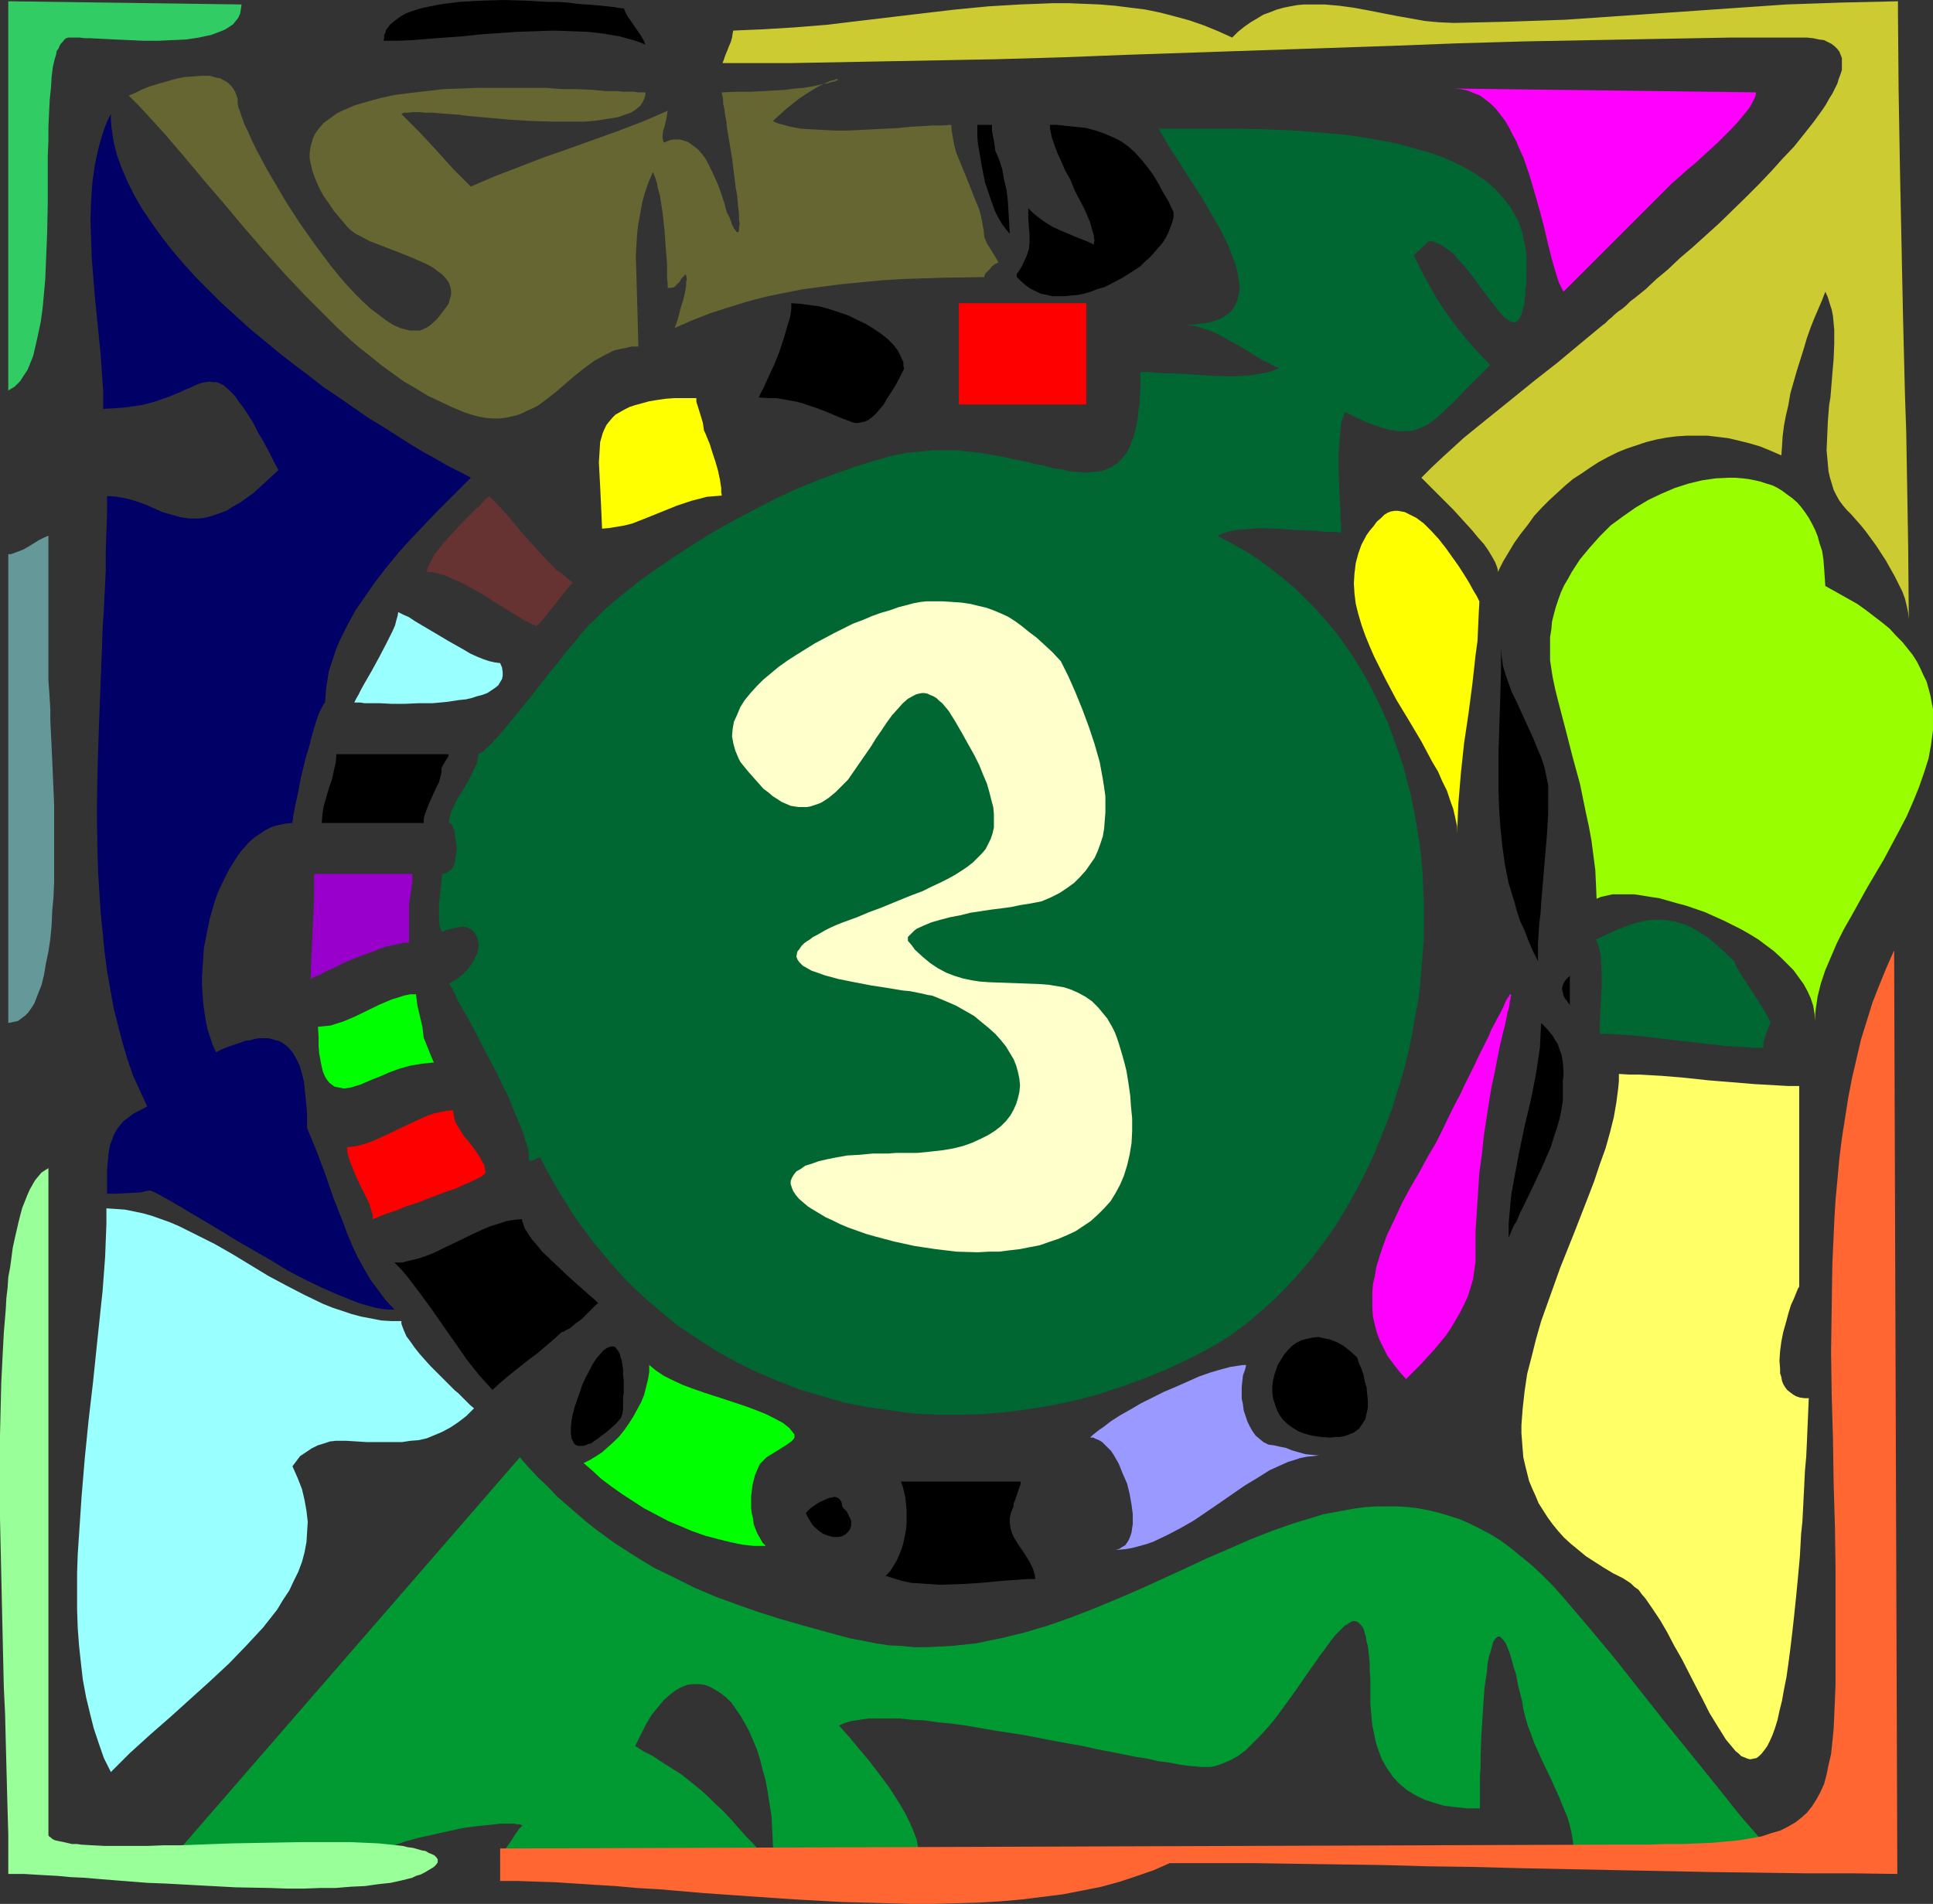 <?xml version="1.0" encoding="UTF-8" standalone="no"?>
<svg
   version="1.0"
   width="129.724mm"
   height="127.796mm"
   id="svg39"
   sodipodi:docname="Number Design - 3.wmf"
   xmlns:inkscape="http://www.inkscape.org/namespaces/inkscape"
   xmlns:sodipodi="http://sodipodi.sourceforge.net/DTD/sodipodi-0.dtd"
   xmlns="http://www.w3.org/2000/svg"
   xmlns:svg="http://www.w3.org/2000/svg">
  <rect width="100%" height="100%" fill="#333333" stroke="none"/>
  <sodipodi:namedview
     id="namedview39"
     pagecolor="#ffffff"
     bordercolor="#000000"
     borderopacity="0.25"
     inkscape:showpageshadow="2"
     inkscape:pageopacity="0.0"
     inkscape:pagecheckerboard="0"
     inkscape:deskcolor="#d1d1d1"
     inkscape:document-units="mm" />
  <defs
     id="defs1">
    <pattern
       id="WMFhbasepattern"
       patternUnits="userSpaceOnUse"
       width="6"
       height="6"
       x="0"
       y="0" />
  </defs>
  <path
     style="fill:#32cc65;fill-opacity:1;fill-rule:evenodd;stroke:none"
     d="M 61.246,1.131 2.101,0.323 V 99.058 L 2.909,98.573 3.717,98.089 4.363,97.442 5.171,96.634 5.656,95.826 6.302,94.857 6.949,93.887 7.434,92.756 8.403,90.332 9.05,87.585 9.696,84.676 l 0.646,-3.07 0.485,-3.555 0.323,-3.555 0.323,-3.555 0.162,-3.878 0.323,-7.918 0.162,-7.918 V 43.308 39.429 l 0.162,-3.878 v -3.555 l 0.162,-3.394 0.162,-3.232 0.323,-3.07 0.162,-2.747 0.323,-2.586 0.485,-2.101 0.323,-0.97 0.162,-0.97 0.485,-0.646 0.323,-0.808 0.323,-0.485 0.485,-0.485 0.323,-0.485 0.485,-0.323 0.485,-0.162 h 0.646 0.97 1.293 l 1.293,0.162 h 1.454 l 3.07,0.162 3.232,0.162 3.555,0.162 3.555,0.162 h 3.717 l 3.555,-0.162 3.555,-0.162 3.232,-0.485 1.454,-0.323 1.616,-0.323 1.293,-0.485 1.293,-0.485 1.131,-0.485 0.97,-0.646 0.97,-0.646 0.646,-0.808 0.646,-0.808 0.485,-1.131 0.162,-0.97 0.162,-1.131 z"
     id="path1" />
  <path
     style="fill:#000000;fill-opacity:1;fill-rule:evenodd;stroke:none"
     d="m 158.206,2.101 h -0.162 -0.485 l -0.97,-0.162 -0.97,-0.162 -1.454,-0.162 -1.616,-0.162 -1.778,-0.162 -2.101,-0.162 -2.262,-0.162 -2.424,-0.323 -2.424,-0.162 h -2.586 L 133.481,0.162 127.825,0 l -5.656,0.162 -2.909,0.162 -2.747,0.162 -2.586,0.323 -2.424,0.323 -2.424,0.485 -2.262,0.485 -2.101,0.646 -1.778,0.646 -1.616,0.97 -1.293,0.97 -1.131,0.97 -0.97,1.293 -0.162,0.646 -0.323,0.646 v 0.808 l -0.162,0.646 h 1.778 1.778 l 3.717,-0.162 4.04,-0.323 4.202,-0.323 4.525,-0.323 4.525,-0.485 9.373,-0.646 4.686,-0.162 4.525,-0.162 4.525,0.162 4.202,0.162 4.202,0.485 1.778,0.323 1.939,0.323 1.778,0.485 1.778,0.485 1.454,0.485 1.616,0.646 -0.485,-1.131 -0.646,-1.131 -3.232,-4.686 -0.646,-1.131 z"
     id="path2" />
  <path
     style="fill:#000000;fill-opacity:1;fill-rule:evenodd;stroke:none"
     d="m 297.667,53.811 -1.293,-2.747 -1.454,-2.424 -1.293,-2.424 -1.293,-2.101 -1.454,-1.939 -1.454,-1.778 -1.616,-1.778 -1.616,-1.454 -1.778,-1.293 -1.939,-0.97 -2.262,-0.97 -2.262,-0.808 -2.424,-0.646 -2.909,-0.323 -3.07,-0.323 -1.616,-0.162 h -1.616 v 0.808 l 0.162,0.808 0.323,1.616 0.646,1.939 0.808,2.101 0.97,2.101 0.97,2.262 1.293,2.262 0.97,2.424 1.131,2.262 1.131,2.101 0.97,2.101 0.808,1.939 0.485,1.778 0.485,1.616 v 0.646 l 0.162,0.485 -0.162,0.646 v 0.485 l -2.101,-0.97 -2.101,-0.808 -4.202,-1.778 -2.101,-0.97 -2.101,-1.293 -1.939,-1.454 -1.131,-0.97 -0.97,-0.97 v 1.454 1.131 l 0.162,2.262 0.162,1.939 v 1.939 l -0.162,1.616 -0.323,0.97 -0.323,0.97 -0.485,0.97 -0.485,1.131 -0.646,1.131 -0.808,1.131 v 0.808 l 1.131,1.131 1.131,0.97 1.131,0.808 1.293,0.646 1.293,0.646 1.616,0.323 1.454,0.323 h 1.454 1.616 l 1.616,-0.162 1.778,-0.162 1.616,-0.323 1.616,-0.485 1.616,-0.646 1.778,-0.485 1.616,-0.808 3.07,-1.616 3.07,-1.939 1.454,-0.97 1.293,-1.293 1.131,-0.97 1.131,-1.293 1.131,-1.293 0.97,-1.131 0.808,-1.293 0.646,-1.293 0.485,-1.293 0.485,-1.293 0.323,-1.293 z"
     id="path3" />
  <path
     style="fill:#000000;fill-opacity:1;fill-rule:evenodd;stroke:none"
     d="m 252.419,38.137 -0.162,-1.454 -0.323,-1.778 -0.323,-1.616 v -0.808 -0.808 h -3.717 v 1.454 1.616 l 0.162,1.778 0.323,1.778 0.646,3.878 0.808,4.04 1.293,3.878 0.646,1.778 0.646,1.778 0.808,1.616 0.97,1.616 0.97,1.293 0.97,1.131 -0.162,-2.586 -0.162,-2.747 -0.162,-2.747 -0.323,-2.909 -0.646,-2.747 -0.485,-2.747 -0.808,-2.424 -0.485,-1.131 z"
     id="path4" />
  <path
     style="fill:#666632;fill-opacity:1;fill-rule:evenodd;stroke:none"
     d="m 249.672,60.275 -0.162,-1.778 -0.323,-1.778 -0.323,-1.778 -0.485,-1.778 -1.454,-3.555 -1.454,-3.717 -1.454,-3.555 -1.454,-3.555 -0.485,-1.778 -0.323,-1.778 -0.323,-1.778 -0.162,-1.778 -2.101,0.162 h -2.586 l -2.586,0.162 -3.07,0.162 -2.909,0.323 -3.232,0.162 -6.464,0.323 -3.232,0.162 h -3.232 l -3.07,-0.162 -2.909,-0.162 -2.747,-0.162 -2.586,-0.485 -2.424,-0.646 -1.131,-0.323 -0.97,-0.485 1.778,-1.616 1.616,-1.454 1.616,-1.293 1.616,-1.293 1.454,-0.97 1.293,-0.808 1.293,-0.808 1.131,-0.646 0.97,-0.485 1.131,-0.485 0.646,-0.323 0.808,-0.162 0.485,-0.162 0.323,-0.162 h 0.162 l 0.162,0.162 -0.162,0.162 -0.323,0.162 -0.485,0.162 -0.808,0.162 -0.808,0.323 -1.293,0.162 -1.293,0.323 -1.616,0.323 -1.939,0.323 -2.101,0.162 -2.424,0.323 -2.586,0.162 -2.909,0.162 -3.232,0.162 h -3.555 l -3.878,0.162 v 0.323 l 0.162,0.646 0.162,0.97 v 0.97 l 0.323,1.293 0.162,1.454 0.323,1.616 0.162,1.616 0.646,3.878 0.646,3.878 0.485,3.878 0.485,3.878 0.323,1.778 0.162,1.778 0.162,1.616 0.162,1.454 v 1.293 l 0.162,0.97 -0.162,0.97 v 0.646 l -0.162,0.485 -0.162,0.162 -0.323,-0.162 -0.323,-0.485 -0.323,-0.323 -0.162,-0.485 -0.323,-0.485 -0.162,-0.646 -0.323,-0.808 -0.323,-0.808 -0.485,-0.808 -0.323,-1.131 -0.323,-1.293 -0.485,-1.454 -0.485,-1.454 -0.646,-1.778 -1.454,-3.232 -0.808,-1.616 -0.808,-1.616 -0.97,-1.293 -1.131,-1.293 -1.293,-0.97 -1.131,-0.808 -1.454,-0.485 -0.646,-0.162 h -0.808 -0.808 l -0.808,0.162 -0.808,0.323 -0.808,0.323 -0.323,-0.97 v -0.97 l 0.162,-1.131 0.323,-0.97 0.485,-2.101 0.162,-0.97 0.162,-0.97 -5.979,2.586 -6.302,2.424 -6.302,2.262 -6.302,2.262 -6.464,2.262 -6.302,2.424 -6.302,2.424 -5.979,2.586 -2.101,-2.101 -2.262,-2.262 -4.363,-4.848 -4.525,-4.848 -2.262,-2.262 -2.101,-2.101 0.646,-0.323 h 0.97 l 1.293,-0.162 h 1.454 l 1.616,0.162 h 1.939 l 1.939,0.162 2.262,0.162 2.262,0.162 2.424,0.323 5.333,0.485 5.494,0.485 5.494,0.323 5.494,0.162 h 5.171 2.586 l 2.262,-0.162 2.262,-0.323 2.101,-0.323 1.939,-0.323 1.778,-0.646 1.454,-0.485 1.293,-0.808 1.131,-0.97 0.646,-0.97 0.485,-1.131 0.162,-0.646 v -0.646 h -1.939 l -1.131,-0.162 h -2.586 l -1.454,-0.162 h -3.07 l -3.394,-0.323 -3.717,-0.162 h -3.717 l -4.202,-0.323 h -4.202 -4.202 -8.888 l -4.363,0.162 -4.363,0.162 -4.202,0.485 -4.202,0.485 -3.878,0.485 -3.717,0.808 -3.555,0.97 -1.616,0.485 -1.616,0.485 -1.454,0.646 -1.454,0.646 -1.293,0.646 -1.131,0.808 -1.131,0.808 -1.131,0.808 -0.808,0.97 -0.808,0.97 -0.646,0.97 -0.485,1.131 -0.323,1.131 -0.323,1.293 -0.162,1.293 v 1.293 l 0.323,1.454 0.323,1.454 0.485,1.454 0.646,1.616 0.808,1.778 0.97,1.778 1.293,1.778 1.293,1.939 1.616,1.939 1.778,2.101 0.646,0.646 0.808,0.646 0.97,0.646 0.97,0.485 2.424,1.293 2.586,0.97 2.909,1.131 2.909,1.131 2.747,1.131 2.586,1.131 1.293,0.646 1.131,0.646 0.97,0.808 0.97,0.646 0.808,0.808 0.646,0.808 0.485,0.808 0.323,0.97 0.162,0.97 v 0.97 l -0.323,1.131 -0.323,1.131 -0.808,1.131 -0.97,1.293 -1.131,1.454 -1.616,1.454 -0.646,0.485 -0.646,0.323 -0.646,0.323 -0.808,0.323 h -0.808 -0.808 -0.808 l -0.808,-0.162 -1.778,-0.485 -1.778,-0.808 -1.778,-1.131 -1.939,-1.454 -1.939,-1.454 -2.101,-1.939 -1.939,-1.939 L 87.91,72.233 85.971,69.971 83.87,67.385 81.931,64.8 79.992,62.214 76.114,56.72 72.558,51.226 70.942,48.479 69.326,45.732 67.71,42.984 66.418,40.561 65.125,38.137 63.994,35.874 63.024,33.612 62.054,31.673 l -0.646,-1.778 -0.485,-1.454 -0.485,-1.293 -0.162,-0.97 v -1.131 l -0.323,-0.97 -0.323,-0.808 -0.485,-0.808 -0.485,-0.646 -0.646,-0.646 -0.646,-0.485 -0.646,-0.323 -0.808,-0.485 -0.97,-0.162 -1.778,-0.485 h -2.101 l -2.101,0.162 -2.262,0.162 -2.262,0.485 -2.262,0.646 -2.262,0.646 -2.101,0.646 -1.939,0.808 -1.616,0.808 -1.616,0.646 2.424,2.424 2.262,2.424 4.848,5.333 4.686,5.494 4.848,5.817 5.01,5.817 5.01,5.979 5.01,5.817 5.333,5.979 5.333,5.656 5.333,5.333 2.747,2.747 2.747,2.586 2.747,2.424 2.909,2.262 2.747,2.262 2.909,2.101 2.909,2.101 3.07,1.778 2.909,1.778 3.07,1.454 3.07,1.454 3.07,1.293 1.939,0.646 1.778,0.485 1.778,0.323 1.778,0.162 h 1.616 l 1.616,-0.162 1.454,-0.323 1.454,-0.323 1.293,-0.485 1.293,-0.646 1.454,-0.646 1.293,-0.646 2.424,-1.778 2.262,-1.778 2.424,-2.101 2.262,-1.939 2.424,-1.939 2.424,-1.778 2.586,-1.454 1.293,-0.646 1.293,-0.646 1.454,-0.323 1.616,-0.323 1.454,-0.323 h 1.616 l -0.162,-6.141 -0.162,-5.817 -0.162,-5.656 -0.162,-5.494 0.323,-5.494 0.323,-2.586 0.485,-2.586 0.485,-2.747 0.646,-2.424 0.97,-2.747 1.131,-2.586 0.485,1.293 0.485,1.454 0.323,1.616 0.485,1.778 0.323,2.101 0.323,2.101 0.485,4.525 0.323,4.363 0.162,2.101 0.162,2.101 v 1.778 1.616 l 0.162,1.454 v 1.131 h 0.808 l 0.808,-0.162 0.485,-0.485 0.485,-0.485 0.485,-0.485 0.323,-0.646 0.646,-0.646 0.485,-0.646 0.162,0.485 0.162,0.808 -0.162,0.808 v 0.808 l -0.323,1.939 -0.485,1.939 -0.646,2.101 -0.485,1.939 -0.485,1.616 -0.323,0.808 -0.162,0.485 4.363,-1.939 4.525,-1.778 4.525,-1.454 4.686,-1.454 4.848,-1.293 4.686,-0.97 5.01,-0.97 4.848,-0.646 5.01,-0.646 5.01,-0.485 5.171,-0.485 5.171,-0.323 10.181,-0.323 10.504,-0.162 v -0.323 l 0.323,-0.646 0.485,-0.485 0.646,-0.646 0.485,-0.646 0.646,-0.485 0.646,-0.323 0.323,-0.162 -0.323,-0.646 -0.485,-0.808 -0.97,-1.616 -1.131,-1.778 -0.323,-0.808 z"
     id="path5" />
  <path
     style="fill:#006632;fill-opacity:1;fill-rule:evenodd;stroke:none"
     d="m 362.307,61.245 h 1.131 l 1.131,0.485 1.131,0.485 1.131,0.808 1.131,0.808 1.131,0.97 0.97,1.293 1.131,1.131 2.101,2.586 2.101,2.909 1.939,2.586 0.97,1.293 0.97,1.131 0.808,1.131 0.808,0.97 0.808,0.808 0.808,0.485 0.646,0.485 0.646,0.162 h 0.646 l 0.485,-0.323 0.485,-0.646 0.485,-0.97 0.162,-0.485 0.162,-0.646 0.162,-0.808 0.323,-0.808 V 76.112 l 0.162,-0.97 v -1.131 l 0.162,-1.293 0.162,-1.293 v -1.454 -1.616 -1.616 -1.778 l -0.162,-1.616 -0.323,-1.616 -0.323,-1.454 -0.323,-1.454 -0.485,-1.454 -0.485,-1.293 -0.646,-1.293 -0.808,-1.293 -0.808,-1.293 -1.778,-2.262 -1.939,-2.101 -2.262,-1.939 -2.586,-1.778 -2.747,-1.616 -2.909,-1.454 -3.07,-1.293 -3.232,-1.131 -3.555,-0.97 -3.394,-0.97 -3.717,-0.808 -3.717,-0.646 -3.717,-0.646 -3.878,-0.485 -3.878,-0.323 -7.757,-0.646 -7.595,-0.323 -7.595,-0.162 h -3.555 -6.787 -3.232 -5.979 l 0.646,1.293 0.808,1.293 0.808,1.454 0.97,1.616 1.131,1.616 1.131,1.778 2.424,3.878 2.586,3.878 2.424,4.201 2.424,4.201 1.131,2.101 0.97,2.101 0.808,1.939 0.808,2.101 0.646,1.939 0.323,1.778 0.323,1.778 0.162,1.778 -0.323,1.454 -0.323,1.454 -0.646,1.293 -0.808,1.293 -1.131,0.97 -1.616,0.97 -0.808,0.323 -0.97,0.323 -0.97,0.323 -1.131,0.162 -1.131,0.162 -1.293,0.162 -1.454,0.162 h -1.454 l 1.454,0.162 1.454,0.162 1.616,0.485 1.454,0.485 1.616,0.646 1.616,0.808 3.232,1.778 3.07,1.778 3.07,1.939 1.454,0.808 1.454,0.646 1.293,0.808 1.293,0.485 -1.616,0.646 -1.616,0.485 -1.939,0.323 -2.101,0.323 -2.262,0.162 -2.424,0.162 -4.848,-0.162 -2.586,-0.162 -2.424,-0.162 -5.01,-0.323 h -2.262 l -2.262,-0.162 -1.939,-0.162 h -1.939 v 2.101 2.101 l -0.162,1.939 v 1.778 l -0.323,1.616 -0.162,1.616 -0.162,1.454 -0.323,1.454 -0.323,1.293 -0.323,1.293 -0.485,0.97 -0.323,1.131 -0.485,0.97 -0.485,0.808 -1.131,1.454 -1.131,1.131 -1.454,0.97 -1.454,0.646 -1.454,0.485 -1.778,0.162 -1.778,0.162 -2.101,-0.162 -1.939,-0.162 -2.101,-0.485 -2.262,-0.323 -2.424,-0.646 -2.424,-0.485 -2.586,-0.646 -2.586,-0.485 -2.747,-0.646 -2.747,-0.485 -2.909,-0.485 -2.909,-0.323 -3.07,-0.323 h -3.07 -3.232 l -3.232,0.323 -3.232,0.323 -3.394,0.646 -2.262,0.646 -2.424,0.646 -4.686,1.454 -5.01,1.778 -5.171,1.939 -5.171,2.101 -5.171,2.424 -5.333,2.747 -5.171,2.747 -5.171,2.909 -5.01,3.07 -5.01,3.232 -4.686,3.232 -4.525,3.232 -4.202,3.394 -4.04,3.394 -3.555,3.555 -0.646,0.485 -0.646,0.808 -0.646,0.808 -0.808,0.808 -0.808,1.131 -0.97,1.131 -1.939,2.262 -2.101,2.747 -2.262,2.747 -1.131,1.454 -1.131,1.454 -2.262,2.909 -2.262,2.747 -2.262,2.747 -1.939,2.424 -0.97,1.131 -0.97,1.131 -0.808,0.808 -0.808,0.97 -0.808,0.646 -0.646,0.646 -0.646,0.646 -0.485,0.323 -0.485,0.162 -0.162,0.162 -0.162,0.97 -0.162,1.131 -0.485,0.97 -0.485,1.131 -1.131,2.262 -1.293,2.262 -1.454,2.262 -1.131,2.262 -0.485,0.97 -0.323,1.131 -0.323,1.131 v 0.97 l 0.323,0.162 0.323,0.323 0.323,0.646 0.323,0.808 0.162,1.131 0.162,0.97 0.162,1.293 0.162,1.131 -0.162,1.131 -0.162,1.131 -0.162,1.131 -0.323,0.97 -0.485,0.97 -0.808,0.485 -0.646,0.485 -0.97,0.162 -0.162,1.454 -0.162,1.939 -0.485,4.04 v 1.939 2.101 l 0.162,1.778 0.323,0.808 0.323,0.646 1.131,-0.485 1.939,-0.485 0.808,-0.162 0.808,-0.162 h 0.808 l 0.646,0.162 0.646,0.162 0.485,0.323 0.485,0.323 0.646,0.808 0.485,0.97 0.323,1.293 v 1.293 l -0.323,1.454 -0.646,1.293 -0.808,1.454 -0.97,1.293 -1.293,1.293 -1.616,1.293 -1.778,0.97 0.485,0.808 0.485,0.97 0.646,1.131 0.485,1.293 1.454,2.586 1.616,2.747 1.616,3.07 1.616,3.232 3.555,6.625 1.616,3.394 1.616,3.232 1.293,3.394 1.293,2.909 1.131,2.909 0.323,1.293 0.485,1.293 0.323,1.131 0.162,1.131 v 0.97 l 0.162,0.97 0.646,-0.162 0.808,-0.323 0.646,-0.323 0.646,-0.162 1.454,2.909 1.616,2.909 1.616,2.747 1.778,2.909 1.616,2.586 1.778,2.586 3.717,5.009 4.04,4.848 4.04,4.525 4.363,4.201 4.525,3.878 4.525,3.717 4.848,3.232 5.01,3.232 5.01,2.747 5.333,2.586 5.333,2.262 5.494,2.101 5.494,1.616 5.494,1.616 5.818,1.131 5.818,0.808 5.656,0.808 5.979,0.323 h 5.979 l 5.818,-0.162 5.979,-0.485 5.979,-0.808 5.979,-0.97 5.979,-1.293 5.979,-1.616 5.818,-1.939 5.818,-2.101 5.818,-2.424 5.818,-2.747 3.07,-1.616 3.232,-1.778 3.07,-1.939 2.909,-2.101 2.909,-2.262 2.747,-2.424 2.747,-2.424 2.586,-2.586 2.586,-2.747 2.424,-2.747 2.424,-2.909 2.262,-3.07 2.262,-3.07 2.101,-3.232 1.939,-3.232 1.939,-3.394 1.778,-3.394 1.778,-3.555 1.616,-3.555 1.454,-3.555 1.454,-3.717 1.454,-3.717 1.131,-3.878 1.293,-3.878 0.97,-3.717 0.97,-4.04 0.808,-3.878 0.646,-4.04 0.808,-3.878 0.485,-4.04 0.323,-4.04 0.323,-4.04 0.323,-4.04 v -4.04 -4.04 l -0.162,-4.04 -0.162,-3.878 -0.323,-4.04 -0.485,-4.04 -0.646,-3.878 -0.646,-3.878 -0.808,-3.878 -0.97,-3.878 -0.97,-3.717 -1.293,-3.717 -1.293,-3.717 -1.293,-3.555 -1.616,-3.555 -1.616,-3.394 -1.778,-3.555 -1.939,-3.232 -1.939,-3.232 -2.101,-3.07 -2.262,-3.07 -2.586,-3.07 -2.424,-2.747 -2.747,-2.747 -2.747,-2.747 -2.909,-2.424 -3.07,-2.424 -3.232,-2.424 -3.232,-2.101 -3.555,-1.939 -3.555,-1.939 1.454,-0.646 1.616,-0.485 1.778,-0.323 1.939,-0.162 2.101,-0.162 2.101,-0.162 4.363,0.162 4.363,0.323 4.202,0.162 2.101,0.162 1.778,0.162 h 1.778 l 1.778,0.162 v -1.778 l -0.162,-1.616 v -1.939 l -0.162,-2.101 -0.162,-4.201 -0.162,-4.363 v -4.201 l 0.162,-2.101 0.162,-1.939 0.162,-1.778 0.162,-1.778 0.485,-1.454 0.485,-1.293 1.778,0.808 1.616,0.808 1.454,0.646 1.454,0.646 1.454,0.485 1.293,0.485 1.293,0.323 1.131,0.323 1.131,0.162 0.97,0.162 h 0.97 0.97 l 1.778,-0.162 1.778,-0.646 1.778,-0.808 1.778,-1.293 1.778,-1.454 0.97,-0.97 0.97,-0.97 1.131,-0.97 1.131,-1.131 1.131,-1.293 1.293,-1.293 1.293,-1.293 1.454,-1.454 1.454,-1.454 1.616,-1.616 -3.07,-3.232 -2.909,-3.232 -2.586,-3.232 -2.586,-3.555 -2.262,-3.394 -2.101,-3.717 -1.939,-3.555 -1.939,-3.878 z"
     id="path6" />
  <path
     style="fill:#ffffcc;fill-opacity:1;fill-rule:evenodd;stroke:none"
     d="m 269.064,167.736 1.939,3.878 1.778,4.04 1.778,4.363 1.616,4.363 1.454,4.363 1.293,4.525 0.808,4.363 0.323,2.101 0.323,2.262 v 1.939 2.262 l -0.162,1.939 -0.162,2.101 -0.323,1.939 -0.646,1.939 -0.646,1.778 -0.808,1.778 -1.131,1.616 -1.131,1.616 -1.454,1.616 -1.454,1.454 -1.778,1.293 -1.939,1.293 -2.262,1.131 -2.262,0.97 -1.616,0.323 -1.778,0.323 -2.101,0.323 -2.262,0.485 -2.424,0.323 -2.586,0.323 -5.333,0.808 -2.586,0.646 -2.586,0.485 -2.424,0.646 -2.262,0.646 -1.939,0.808 -1.778,0.808 -0.646,0.485 -0.646,0.646 -0.485,0.485 -0.485,0.485 v 0.97 l 0.97,1.131 0.808,1.131 1.939,1.778 1.939,1.616 1.939,1.293 2.101,1.131 2.101,0.808 2.101,0.646 2.262,0.485 2.101,0.323 2.262,0.162 4.363,0.162 4.363,0.162 4.363,0.162 2.101,0.162 1.939,0.323 1.939,0.323 1.939,0.646 1.778,0.808 1.778,0.97 1.616,1.131 1.616,1.616 1.454,1.778 0.808,0.97 0.646,1.131 0.646,1.131 0.646,1.293 0.485,1.293 0.485,1.454 0.485,1.616 0.485,1.616 0.485,1.778 0.485,1.939 0.323,1.939 0.323,2.101 0.323,2.262 0.162,2.424 0.323,3.394 v 3.232 l -0.162,3.07 -0.485,2.909 -0.646,2.747 -0.808,2.586 -0.97,2.262 -1.131,2.101 -1.293,2.101 -1.616,1.778 -1.616,1.616 -1.778,1.616 -1.939,1.293 -1.939,1.293 -2.101,0.97 -2.262,0.97 -2.424,0.808 -2.262,0.808 -2.586,0.485 -2.424,0.485 -2.747,0.323 -2.586,0.323 h -2.586 l -2.747,0.162 -5.494,-0.162 -5.333,-0.646 -5.333,-0.808 -5.171,-1.131 -2.424,-0.646 -2.424,-0.646 -2.262,-0.646 -2.262,-0.808 -2.262,-0.808 -1.939,-0.808 -1.939,-0.97 -1.778,-0.808 -1.616,-0.97 -1.616,-0.97 -1.293,-0.808 -1.131,-0.97 -1.131,-0.97 -0.808,-0.97 -0.646,-0.97 -0.323,-0.808 -0.323,-0.97 v -0.808 l 0.323,-0.808 0.485,-0.808 0.646,-0.808 1.131,-0.646 1.131,-0.808 1.616,-0.485 1.778,-0.646 2.101,-0.485 2.424,-0.485 2.747,-0.485 3.07,-0.162 1.616,-0.162 1.778,-0.162 h 1.778 2.101 l 1.939,-0.162 h 2.101 3.394 l 3.232,-0.323 2.909,-0.323 2.909,-0.485 2.586,-0.646 2.262,-0.808 2.101,-0.97 1.939,-0.97 1.778,-1.131 1.454,-1.131 1.293,-1.293 1.131,-1.454 0.808,-1.454 0.646,-1.454 0.485,-1.616 0.323,-1.454 0.162,-1.616 -0.162,-1.616 -0.323,-1.616 -0.485,-1.778 -0.646,-1.616 -0.97,-1.616 -0.97,-1.616 -1.293,-1.616 -1.454,-1.616 -1.616,-1.454 -1.778,-1.454 -1.939,-1.616 -2.262,-1.293 -2.262,-1.293 -2.586,-1.131 -2.747,-1.131 -0.808,-0.323 -1.131,-0.162 -1.293,-0.323 -1.616,-0.323 -1.616,-0.323 -1.778,-0.162 -3.878,-0.646 -4.202,-0.646 -4.202,-0.808 -4.04,-0.808 -1.778,-0.485 -1.778,-0.485 -1.778,-0.646 -1.454,-0.485 -1.131,-0.646 -1.131,-0.646 -0.808,-0.808 -0.485,-0.646 -0.323,-0.808 0.162,-0.97 0.162,-0.485 0.323,-0.323 0.323,-0.485 0.323,-0.485 0.646,-0.646 0.646,-0.485 0.808,-0.485 0.808,-0.646 0.97,-0.485 1.131,-0.646 1.131,-0.646 1.293,-0.646 1.454,-0.646 1.616,-0.646 1.778,-0.646 1.778,-0.646 3.07,-1.293 3.07,-1.131 2.747,-1.131 2.747,-1.131 2.424,-0.97 2.586,-0.97 2.262,-1.131 2.101,-0.97 1.939,-0.97 1.778,-0.97 1.778,-1.131 1.454,-0.97 1.454,-1.131 1.131,-1.131 1.131,-1.131 0.97,-1.131 0.646,-1.293 0.646,-1.293 0.485,-1.454 0.323,-1.454 v -1.616 -1.778 l -0.162,-1.778 -0.485,-1.778 -0.485,-1.939 -0.646,-2.262 -0.97,-2.262 -0.97,-2.424 -1.293,-2.586 -1.454,-2.586 -1.616,-2.909 -1.778,-3.07 -0.808,-1.293 -0.808,-1.293 -0.808,-0.97 -0.808,-0.97 -0.808,-0.646 -0.646,-0.646 -0.808,-0.485 -0.808,-0.323 -0.646,-0.323 -0.808,-0.162 h -0.646 l -0.808,0.162 -0.646,0.162 -0.646,0.323 -1.454,0.808 -1.293,1.131 -1.293,1.454 -1.454,1.616 -1.293,1.778 -1.293,1.939 -1.454,2.101 -1.293,2.101 -1.454,2.101 -2.909,4.202 -1.454,2.101 -1.616,1.616 -1.616,1.616 -1.778,1.454 -1.778,1.131 -0.808,0.323 -1.939,0.646 -0.97,0.162 h -0.97 -0.97 l -1.131,-0.162 -0.97,-0.162 -1.131,-0.485 -1.131,-0.485 -0.97,-0.646 -1.293,-0.808 -1.131,-0.97 -1.293,-0.97 -1.131,-1.293 -1.293,-1.454 -1.293,-1.454 -1.454,-1.778 -0.646,-0.808 -0.485,-0.97 -0.808,-1.939 -0.485,-1.778 -0.323,-1.778 0.162,-1.939 0.323,-1.778 0.808,-1.778 0.808,-1.939 1.131,-1.778 1.454,-1.778 1.616,-1.778 1.616,-1.616 1.939,-1.616 1.939,-1.616 2.262,-1.616 2.262,-1.454 4.686,-2.909 4.848,-2.586 4.848,-2.424 2.586,-0.97 2.262,-0.97 2.262,-0.808 2.262,-0.646 2.262,-0.808 1.939,-0.485 1.778,-0.485 1.778,-0.323 1.454,-0.162 h 1.293 2.747 l 2.586,0.162 2.262,0.162 2.262,0.323 1.939,0.485 2.101,0.485 1.778,0.646 1.939,0.808 1.778,0.808 1.778,1.131 1.778,1.293 1.778,1.454 1.939,1.454 1.939,1.778 2.101,1.939 z"
     id="path7" />
  <path
     style="fill:#ff00ff;fill-opacity:1;fill-rule:evenodd;stroke:none"
     d="m 423.23,47.348 0.323,-0.323 0.485,-0.485 1.131,-0.97 1.454,-1.293 1.616,-1.454 1.778,-1.454 1.939,-1.778 3.717,-3.394 1.939,-1.939 1.778,-1.778 1.616,-1.778 1.454,-1.778 1.293,-1.616 0.485,-0.808 0.323,-0.646 0.323,-0.646 0.323,-0.646 0.162,-0.646 v -0.485 l -76.598,-0.97 1.778,0.162 1.616,0.323 1.616,0.646 1.616,0.646 1.293,0.97 1.454,1.131 1.293,1.293 1.131,1.454 1.131,1.454 0.97,1.616 0.97,1.939 0.97,1.778 0.808,1.939 0.97,2.101 1.454,4.201 1.293,4.363 1.293,4.525 1.131,4.201 0.97,4.201 0.97,3.878 0.485,1.778 0.485,1.616 0.485,1.616 0.485,1.454 0.646,1.293 0.485,0.97 z"
     id="path8" />
  <path
     style="fill:#cccc32;fill-opacity:1;fill-rule:evenodd;stroke:none"
     d="M 481.406,3.07 V 0.323 l -7.11,0.162 -7.11,0.162 -14.059,0.485 -14.059,0.97 -13.898,0.97 -14.059,0.97 -14.221,0.97 -14.059,0.485 -6.949,0.162 -7.11,0.162 -3.717,-0.162 -3.555,-0.323 -7.272,-1.293 -7.434,-1.454 -3.555,-0.646 -3.555,-0.485 -3.717,-0.323 h -3.555 -1.616 l -1.778,0.162 -1.778,0.323 -1.616,0.323 -1.778,0.485 -1.616,0.646 -1.778,0.646 -1.616,0.97 -1.616,0.97 -1.616,1.131 -1.616,1.293 -1.454,1.454 -3.555,-1.616 -3.555,-1.454 -3.717,-1.293 -3.555,-0.97 -3.717,-0.97 -3.878,-0.808 -3.878,-0.485 -3.878,-0.485 -3.878,-0.323 -4.04,-0.162 -3.878,-0.162 h -4.04 l -4.04,0.162 -4.202,0.162 -8.08,0.485 -8.403,0.808 -8.242,0.97 -16.322,1.939 -8.08,0.97 -8.08,0.646 -7.918,0.485 -3.878,0.162 -3.717,0.162 -0.162,0.646 -0.162,1.131 -0.323,1.131 -0.485,1.131 -0.97,2.424 -0.323,0.97 -0.323,0.808 h 17.614 l 17.453,-0.323 17.13,-0.323 17.13,-0.323 16.806,-0.485 16.645,-0.646 66.902,-2.262 16.806,-0.646 16.968,-0.485 17.13,-0.323 17.291,-0.323 17.614,-0.323 h 8.726 9.05 1.778 l 1.616,0.162 1.454,0.323 1.293,0.162 0.97,0.485 0.97,0.485 0.808,0.646 0.646,0.646 0.485,0.646 0.323,0.808 0.323,0.808 v 0.97 0.97 1.131 l -0.323,0.97 -0.485,1.293 -0.323,1.131 -0.646,1.293 -0.646,1.293 -0.808,1.293 -0.808,1.454 -0.97,1.454 -2.101,2.909 -2.424,3.07 -2.586,3.232 -2.909,3.07 -2.909,3.232 -3.232,3.394 -3.232,3.232 -6.626,6.464 -3.394,3.07 -3.394,3.07 -3.232,2.747 -3.07,2.909 -2.909,2.424 -2.747,2.586 -2.586,2.101 -1.293,0.97 -0.97,0.97 -1.131,0.97 -0.97,0.646 -0.97,0.808 -0.646,0.646 -0.808,0.646 -0.485,0.485 -0.485,0.485 -0.485,0.323 -5.656,4.686 -5.818,4.848 -5.979,4.686 -5.979,4.848 -5.818,4.686 -5.979,4.848 -5.494,5.009 -2.747,2.586 -2.586,2.586 0.97,0.97 1.131,1.131 1.293,1.293 1.454,1.454 1.616,1.616 1.616,1.616 3.232,3.555 1.616,1.778 1.454,1.778 1.454,1.616 1.131,1.616 0.97,1.616 0.808,1.454 0.485,1.293 0.162,0.646 v 0.485 l 1.293,-2.586 1.454,-2.424 1.454,-2.424 1.616,-2.262 1.778,-2.262 1.616,-2.262 1.939,-2.101 1.939,-1.939 1.939,-1.778 1.939,-1.778 2.101,-1.778 2.262,-1.454 2.101,-1.454 2.262,-1.454 2.424,-1.293 2.262,-1.131 2.424,-0.97 2.424,-0.808 2.424,-0.808 2.586,-0.646 2.586,-0.485 2.586,-0.323 2.586,-0.162 h 2.586 2.586 l 2.747,0.323 2.586,0.323 2.747,0.646 2.586,0.646 2.747,0.808 2.747,1.131 2.586,1.131 0.162,-2.262 0.162,-2.586 0.323,-2.586 0.485,-2.586 0.646,-2.747 0.485,-2.909 1.616,-5.656 1.778,-5.656 0.808,-2.747 0.97,-2.747 0.97,-2.424 0.97,-2.262 0.97,-2.262 0.808,-2.101 0.646,1.454 0.485,1.616 0.485,1.454 0.323,1.616 0.162,1.778 0.162,1.778 v 3.555 l -0.162,3.878 -0.323,3.717 -0.323,4.04 -0.162,1.939 -0.323,1.939 -0.323,4.04 -0.162,3.717 -0.162,3.717 0.323,3.555 0.162,1.778 0.323,1.454 0.485,1.616 0.485,1.616 0.646,1.293 0.808,1.454 0.97,1.293 0.97,1.131 1.131,1.131 1.131,1.293 1.293,1.454 1.293,1.616 2.586,3.555 2.424,3.717 2.262,4.04 0.97,1.939 0.97,1.939 0.646,1.778 0.485,1.939 0.323,1.616 0.162,1.616 -0.162,-18.745 -0.323,-19.068 -0.162,-9.534 -0.323,-9.534 -0.485,-19.392 -0.808,-38.945 -0.323,-19.391 z"
     id="path9" />
  <path
     style="fill:#99ff00;fill-opacity:1;fill-rule:evenodd;stroke:none"
     d="m 462.983,148.668 -0.162,-2.424 -0.162,-2.262 -0.162,-2.101 -0.323,-2.101 -0.646,-1.939 -0.485,-1.778 -0.646,-1.616 -0.808,-1.616 -0.808,-1.454 -0.97,-1.454 -0.97,-1.293 -0.97,-1.131 -1.293,-1.131 -1.131,-0.808 -1.293,-0.97 -1.293,-0.808 -1.293,-0.646 -1.616,-0.485 -1.454,-0.485 -1.454,-0.323 -1.616,-0.323 -1.454,-0.162 -1.778,-0.162 h -1.616 l -3.394,0.162 -3.394,0.485 -3.394,0.808 -3.555,1.131 -3.394,1.454 -3.394,1.616 -3.232,1.939 -3.232,2.262 -3.07,2.262 -2.747,2.747 -2.586,2.909 -2.424,2.909 -2.101,3.232 -0.97,1.778 -0.97,1.616 -0.808,1.778 -0.646,1.778 -0.646,1.939 -0.485,1.778 -0.485,1.939 -0.162,1.939 -0.323,1.939 v 1.939 1.939 2.101 l 0.323,2.101 0.323,2.101 0.646,3.07 0.808,3.232 1.778,6.787 1.778,6.949 1.939,7.11 1.454,7.11 0.808,3.717 0.646,3.555 0.485,3.717 0.485,3.717 0.162,3.555 0.162,3.717 1.131,-0.485 1.454,-0.323 1.454,-0.323 h 1.778 1.778 1.939 l 2.101,0.323 1.939,0.323 2.262,0.323 2.262,0.646 2.262,0.646 2.424,0.646 4.686,1.616 4.686,2.101 2.262,1.131 2.262,1.131 2.262,1.293 2.101,1.293 1.939,1.454 1.939,1.454 1.778,1.616 1.616,1.616 1.616,1.616 1.293,1.778 1.293,1.778 0.97,1.778 0.808,1.778 0.646,1.939 0.323,1.939 0.162,1.939 v -1.454 l 0.162,-1.616 0.485,-3.232 0.808,-3.232 1.131,-3.394 1.454,-3.394 1.454,-3.394 1.778,-3.555 1.939,-3.394 4.04,-7.272 4.202,-7.11 3.878,-7.272 1.939,-3.717 1.616,-3.717 1.454,-3.555 1.293,-3.717 1.131,-3.555 0.646,-3.555 0.485,-3.717 v -1.778 -1.778 -1.778 l -0.323,-1.616 -0.323,-1.778 -0.485,-1.778 -0.485,-1.778 -0.808,-1.616 -0.808,-1.778 -0.808,-1.616 -1.131,-1.778 -1.293,-1.616 -1.293,-1.616 -1.616,-1.616 -1.616,-1.778 -1.778,-1.454 -2.101,-1.616 -2.101,-1.616 -2.262,-1.616 -2.586,-1.454 -2.586,-1.454 z"
     id="path10" />
  <path
     style="fill:#006632;fill-opacity:1;fill-rule:evenodd;stroke:none"
     d="m 439.875,243.848 -2.424,-2.262 -2.101,-1.939 -2.101,-1.778 -2.262,-1.454 -1.939,-1.131 -1.939,-0.808 -2.101,-0.646 -1.939,-0.323 -1.939,-0.162 h -2.101 l -2.101,0.323 -2.101,0.485 -2.262,0.808 -2.586,0.97 -2.424,1.131 -2.747,1.293 0.485,1.131 0.323,1.131 0.323,1.454 0.162,1.454 0.162,3.07 v 3.394 l -0.162,3.232 -0.162,3.232 -0.162,3.07 v 1.454 1.293 h 2.101 l 2.262,0.162 5.01,0.323 5.494,0.646 5.494,0.646 5.656,0.646 5.494,0.646 2.747,0.162 2.424,0.162 2.424,0.162 h 2.424 v -0.646 -0.808 l 0.485,-1.616 0.646,-1.778 0.646,-1.454 -0.323,-0.97 -0.485,-0.808 -1.131,-1.939 -1.293,-2.101 -2.747,-4.201 -1.293,-1.939 -1.131,-1.939 -0.485,-0.97 z"
     id="path11" />
  <path
     style="fill:#ffff66;fill-opacity:1;fill-rule:evenodd;stroke:none"
     d="m 456.358,326.424 v -50.903 h -2.747 l -2.747,-0.162 -5.818,-0.323 -5.818,-0.485 -5.979,-0.485 -5.979,-0.646 -5.818,-0.485 -2.909,-0.162 -2.747,-0.162 h -2.586 l -2.586,-0.162 v 1.778 l -0.162,1.778 -0.485,3.717 -0.646,3.717 -0.97,3.878 -1.131,4.04 -1.454,4.04 -1.454,4.363 -1.616,4.201 -3.394,8.726 -3.555,8.888 -3.232,9.049 -1.616,4.525 -1.293,4.525 -1.131,4.525 -1.131,4.363 -0.646,4.363 -0.485,4.363 -0.323,4.202 v 2.101 l 0.162,2.101 0.162,2.101 0.162,1.939 0.485,2.101 0.485,1.939 0.485,1.939 0.808,1.939 0.808,1.778 0.808,1.939 1.131,1.778 1.131,1.778 1.293,1.778 1.454,1.778 1.454,1.616 1.778,1.616 1.778,1.454 1.939,1.616 2.262,1.454 2.262,1.454 2.424,1.454 2.586,1.293 0.97,0.646 0.97,0.646 0.808,0.808 1.131,0.808 0.808,1.131 0.97,1.131 1.778,2.586 1.939,2.909 1.778,3.07 1.778,3.394 1.939,3.394 3.555,6.949 1.778,3.394 1.616,3.232 1.778,2.909 1.616,2.586 0.808,1.293 0.808,0.97 0.808,0.97 0.808,0.97 0.808,0.646 0.646,0.646 0.808,0.323 0.808,0.323 0.646,0.162 0.808,-0.162 0.808,-0.162 0.646,-0.485 0.646,-0.646 0.646,-0.808 0.808,-1.131 0.646,-1.293 0.646,-1.454 0.646,-1.778 0.646,-2.101 0.485,-2.262 0.646,-2.586 0.485,-2.747 0.646,-3.232 0.485,-3.394 0.485,-3.717 0.485,-4.04 0.485,-4.363 0.485,-4.686 0.485,-5.009 0.485,-5.333 0.323,-5.817 0.323,-3.07 0.162,-3.07 0.323,-6.464 0.162,-3.394 0.323,-3.555 0.162,-3.394 0.162,-3.878 0.162,-3.717 0.162,-3.878 h -1.131 l -1.131,-0.162 -0.97,-0.323 -0.808,-0.485 -0.646,-0.485 -0.808,-0.646 -0.485,-0.646 -0.485,-0.808 -0.323,-0.808 -0.162,-0.97 -0.323,-0.97 v -1.131 l -0.162,-2.101 0.162,-2.424 0.323,-2.424 0.485,-2.424 0.646,-2.262 0.646,-2.424 0.646,-2.101 0.808,-1.778 0.646,-1.616 0.323,-0.808 z"
     id="path12" />
  <path
     style="fill:#000000;fill-opacity:1;fill-rule:evenodd;stroke:none"
     d="m 396.404,277.137 v -2.909 l 0.162,-1.293 v -1.131 l -0.162,-2.262 -0.323,-1.939 -0.646,-1.778 -0.323,-0.97 -0.646,-0.97 -0.646,-1.131 -0.808,-0.97 -0.97,-1.131 -1.131,-1.131 -0.162,3.07 -0.162,3.232 -0.485,3.232 -0.485,3.232 -1.293,6.625 -1.616,6.787 -1.454,6.949 -1.293,6.949 -0.646,3.555 -0.323,3.555 -0.323,3.555 v 3.717 l 0.808,-1.939 0.485,-1.131 0.646,-0.97 0.97,-2.262 1.131,-2.262 2.262,-4.686 2.262,-4.848 2.101,-4.848 0.808,-2.586 0.808,-2.424 0.646,-2.262 0.485,-2.424 0.323,-2.101 z"
     id="path13" />
  <path
     style="fill:#000000;fill-opacity:1;fill-rule:evenodd;stroke:none"
     d="m 392.688,201.51 v -2.262 l -0.485,-2.424 -0.485,-2.262 -0.808,-2.424 -0.97,-2.262 -0.97,-2.424 -4.363,-9.534 -1.131,-2.262 -0.808,-2.262 -0.808,-2.262 -0.646,-2.262 -0.323,-2.262 -0.162,-2.101 v 5.656 l -0.162,5.494 -0.162,5.171 -0.162,5.009 -0.162,5.009 v 4.848 4.848 l 0.162,4.686 0.323,4.686 0.485,4.686 0.646,4.686 0.97,4.848 1.454,4.686 0.646,2.424 0.808,2.424 1.131,2.424 0.97,2.586 1.131,2.586 1.293,2.586 v -2.101 -2.424 l 0.162,-2.424 0.162,-2.586 0.323,-2.586 0.162,-2.747 0.485,-5.656 0.485,-5.817 0.485,-5.494 0.162,-2.747 0.162,-2.747 v -2.586 z"
     id="path14" />
  <path
     style="fill:#000000;fill-opacity:1;fill-rule:evenodd;stroke:none"
     d="m 398.182,247.565 v 0 l -0.162,0.162 -0.323,0.323 -0.646,0.646 -0.485,0.808 -0.162,0.485 -0.162,0.485 v 0.646 l 0.162,0.646 0.162,0.808 0.323,0.646 0.646,0.808 0.646,0.97 z"
     id="path15" />
  <path
     style="fill:#ff00ff;fill-opacity:1;fill-rule:evenodd;stroke:none"
     d="m 374.265,317.697 v -5.171 l 0.323,-5.171 0.323,-5.009 0.323,-4.848 0.646,-4.686 0.485,-4.686 0.646,-4.201 0.646,-4.201 0.646,-3.878 0.808,-3.717 0.646,-3.394 0.646,-3.232 0.646,-2.747 0.646,-2.586 0.485,-2.262 0.162,-0.97 0.323,-0.97 0.162,-0.808 0.162,-1.293 0.162,-0.485 v -0.485 l 0.162,-0.323 v -0.162 l -0.162,-0.162 v 0 h -0.162 l -0.162,0.323 -0.162,0.323 -0.323,0.323 -0.323,0.646 -0.323,0.646 -0.323,0.808 -0.485,0.97 -0.485,0.97 -0.646,1.131 -0.646,1.293 -0.808,1.454 -0.646,1.616 -0.808,1.616 -0.97,1.939 -0.97,1.939 -0.97,2.101 -1.131,2.262 -1.293,2.586 -1.131,2.424 -1.454,2.747 -1.454,2.909 -1.454,3.07 -1.778,3.555 -2.101,3.555 -2.101,3.878 -2.262,3.878 -2.101,3.878 -1.939,4.201 -1.939,4.04 -1.454,4.04 -0.646,2.101 -0.646,2.101 -0.323,2.101 -0.485,2.101 -0.162,2.101 v 2.101 1.939 l 0.162,2.101 0.485,2.101 0.485,1.939 0.808,2.101 0.97,1.939 0.97,1.939 1.454,1.939 1.616,2.101 1.616,1.778 3.717,-3.717 3.394,-3.717 1.616,-1.939 1.454,-1.778 1.293,-1.939 1.131,-1.939 1.131,-1.939 0.97,-1.939 0.97,-2.101 0.646,-2.101 0.646,-2.101 0.323,-2.262 0.323,-2.262 z"
     id="path16" />
  <path
     style="fill:#ffff00;fill-opacity:1;fill-rule:evenodd;stroke:none"
     d="m 375.235,152.546 -0.323,-0.646 -0.323,-0.646 -0.485,-0.808 -0.485,-0.808 -0.97,-1.778 -1.293,-2.101 -1.454,-2.262 -1.616,-2.262 -1.616,-2.262 -1.778,-2.262 -1.939,-2.101 -1.778,-1.778 -1.939,-1.454 -0.97,-0.485 -0.97,-0.485 -0.97,-0.485 -0.808,-0.162 -0.97,-0.162 h -0.808 l -0.97,0.162 -0.808,0.323 -0.808,0.485 -0.808,0.808 -1.131,0.97 -0.808,1.131 -0.97,1.131 -0.808,1.131 -1.293,2.424 -0.808,2.262 -0.646,2.424 -0.323,2.586 -0.162,2.586 0.162,2.586 0.323,2.586 0.646,2.586 0.808,2.747 0.97,2.747 1.131,2.747 1.131,2.586 2.747,5.494 2.909,5.494 3.232,5.333 3.07,5.171 2.747,5.171 1.454,2.424 1.131,2.586 1.131,2.262 0.808,2.424 0.808,2.262 0.485,2.101 0.485,2.262 v 1.939 l 0.162,-3.717 0.162,-3.878 0.646,-7.757 0.808,-7.595 1.131,-7.595 0.97,-7.433 0.808,-7.272 0.485,-3.555 0.162,-3.394 0.162,-3.555 z"
     id="path17" />
  <path
     style="fill:#ff0000;fill-opacity:1;fill-rule:evenodd;stroke:none"
     d="M 275.528,89.686 V 76.92 h -32.32 v 25.694 h 32.32 z"
     id="path18" />
  <path
     style="fill:#000000;fill-opacity:1;fill-rule:evenodd;stroke:none"
     d="M 229.31,93.564 229.149,92.756 v -0.808 l -0.646,-1.454 -0.808,-1.616 -1.131,-1.454 -1.454,-1.454 -1.616,-1.293 -1.939,-1.293 -2.101,-1.293 -2.101,-0.97 -2.262,-1.131 -2.424,-0.808 -2.424,-0.808 -2.424,-0.646 -2.424,-0.323 -2.262,-0.323 -2.424,-0.162 v 1.293 l -0.162,1.454 -0.323,1.454 -0.485,1.454 -0.97,3.394 -1.131,3.394 -1.293,3.232 -1.454,3.07 -0.646,1.454 -0.646,1.454 -0.646,1.131 -0.485,1.131 2.262,0.162 h 2.101 l 1.939,0.323 1.778,0.323 1.778,0.323 1.616,0.485 1.454,0.485 1.454,0.485 2.586,0.97 2.262,0.97 1.939,0.808 1.778,0.646 0.808,0.323 0.808,0.162 h 0.646 l 0.808,-0.162 0.808,-0.162 0.808,-0.323 0.646,-0.485 0.808,-0.646 0.808,-0.808 0.808,-0.97 0.97,-1.131 0.808,-1.454 0.97,-1.454 1.131,-1.778 1.131,-2.101 z"
     id="path19" />
  <path
     style="fill:#ffff00;fill-opacity:1;fill-rule:evenodd;stroke:none"
     d="m 178.568,109.239 -0.162,-1.131 -0.162,-0.97 -0.646,-2.101 -0.646,-2.101 -0.323,-0.97 v -0.97 h -2.747 -2.747 l -2.262,0.162 -2.262,0.323 -1.939,0.323 -1.778,0.485 -1.778,0.485 -1.454,0.485 -1.293,0.646 -1.131,0.646 -1.131,0.646 -0.808,0.808 -0.808,0.97 -0.646,0.808 -0.485,0.97 -0.485,1.131 -0.323,1.131 -0.323,1.131 -0.162,2.586 -0.162,2.586 0.162,3.07 0.162,3.07 0.162,3.394 0.162,3.555 0.162,3.717 1.778,-0.162 1.939,-0.323 1.939,-0.323 1.939,-0.485 3.717,-1.454 7.595,-3.07 3.878,-1.293 1.939,-0.485 1.778,-0.485 1.939,-0.162 1.939,-0.162 -0.162,-0.808 v -1.131 l -0.323,-2.101 -0.485,-2.262 -0.646,-2.262 -0.808,-2.424 -0.646,-2.101 -0.808,-1.939 -0.323,-0.808 z"
     id="path20" />
  <path
     style="fill:#663232;fill-opacity:1;fill-rule:evenodd;stroke:none"
     d="m 140.753,144.143 -2.101,-2.101 -2.101,-2.262 -4.202,-4.686 -4.04,-4.848 -2.101,-2.262 -2.101,-2.101 -0.808,0.646 -0.97,0.97 -0.97,1.131 -0.646,0.485 -0.646,0.646 -1.293,1.293 -1.293,1.293 -2.586,2.747 -2.586,2.909 -0.97,1.293 -1.131,1.293 -0.646,1.293 -0.646,1.293 -0.485,0.97 -0.162,0.97 h 1.454 l 1.616,0.485 1.778,0.485 1.778,0.808 1.939,0.808 1.778,0.97 4.04,2.262 3.717,2.424 1.939,1.131 1.778,1.131 1.616,0.97 1.616,0.97 1.454,0.646 1.293,0.646 1.131,-1.131 1.131,-1.293 2.424,-3.07 2.262,-2.909 1.131,-1.454 1.131,-1.131 -0.485,-0.485 -0.485,-0.323 -1.293,-1.131 -1.293,-0.97 -0.646,-0.323 z"
     id="path21" />
  <path
     style="fill:#99ffff;fill-opacity:1;fill-rule:evenodd;stroke:none"
     d="m 126.856,168.221 -1.293,-0.162 -1.454,-0.323 -1.454,-0.485 -1.616,-0.646 -1.778,-0.808 -1.616,-0.97 -3.717,-2.101 -3.555,-2.101 -3.555,-2.101 -1.616,-0.97 -1.454,-0.97 -1.454,-0.646 -1.293,-0.646 -0.162,0.97 -0.323,1.131 -0.323,1.293 -0.646,1.454 -0.808,1.616 -0.808,1.616 -1.778,3.394 -0.97,1.778 -0.97,1.778 -1.778,3.07 -0.808,1.454 -0.646,1.293 -0.646,1.131 -0.485,0.97 h 1.616 l 0.97,0.162 h 1.293 1.131 1.454 l 3.07,0.162 h 3.232 l 3.555,-0.162 h 3.555 l 3.555,-0.323 3.232,-0.485 1.616,-0.162 1.454,-0.323 1.454,-0.485 1.293,-0.323 1.293,-0.485 0.97,-0.646 0.97,-0.646 0.808,-0.646 0.485,-0.808 0.485,-0.808 0.162,-0.808 v -0.97 l -0.162,-1.131 z"
     id="path22" />
  <path
     style="fill:#000000;fill-opacity:1;fill-rule:evenodd;stroke:none"
     d="m 111.989,194.885 0.162,-0.323 0.162,-0.323 0.646,-1.131 0.646,-0.97 0.162,-0.485 v -0.323 H 85.325 l -0.162,2.101 -0.485,2.101 -0.485,2.262 -0.808,2.262 -0.646,2.262 -0.646,2.262 -0.323,2.101 -0.162,2.101 h 25.856 v -0.808 l 0.162,-0.97 0.646,-1.778 0.646,-1.616 0.808,-1.778 0.808,-1.778 0.808,-1.616 0.485,-1.778 0.162,-0.808 z"
     id="path23" />
  <path
     style="fill:#9900cc;fill-opacity:1;fill-rule:evenodd;stroke:none"
     d="m 103.747,229.951 v -0.808 l 0.162,-0.808 0.323,-2.101 0.323,-2.262 v -2.262 H 79.669 v 3.232 3.232 l -0.323,6.787 -0.323,6.949 -0.162,3.232 v 3.232 l 1.131,-0.646 1.293,-0.485 1.293,-0.808 1.616,-0.646 3.232,-1.616 3.555,-1.454 3.555,-1.293 1.616,-0.646 1.778,-0.646 1.616,-0.323 1.454,-0.323 1.454,-0.323 h 1.293 z"
     id="path24" />
  <path
     style="fill:#00ff00;fill-opacity:1;fill-rule:evenodd;stroke:none"
     d="m 107.464,263.24 -0.162,-1.454 -0.162,-1.293 -1.293,-5.494 -0.162,-1.454 -0.162,-1.293 h -1.454 l -1.616,0.323 -1.454,0.485 -1.616,0.485 -3.07,1.293 -6.302,3.07 -3.07,1.293 -1.616,0.485 -1.454,0.485 -1.616,0.162 -1.616,0.162 0.162,2.586 v 2.262 l 0.162,1.939 0.323,1.778 0.323,1.616 0.323,1.293 0.485,1.131 0.485,0.808 0.646,0.808 0.646,0.485 0.646,0.485 0.808,0.162 0.808,0.162 0.808,0.162 0.97,-0.162 0.97,-0.162 0.97,-0.323 1.131,-0.323 2.262,-0.97 1.131,-0.485 1.293,-0.485 2.586,-1.131 2.586,-0.97 2.909,-0.808 2.909,-0.485 1.616,-0.162 1.454,-0.162 -0.646,-1.454 -1.293,-3.232 z"
     id="path25" />
  <path
     style="fill:#ff0000;fill-opacity:1;fill-rule:evenodd;stroke:none"
     d="m 123.139,297.336 -0.162,-0.808 -0.162,-0.97 -0.485,-0.808 -0.485,-0.97 -1.293,-1.939 -1.454,-1.939 -1.616,-1.939 -1.293,-2.101 -0.646,-1.131 -0.323,-0.97 -0.162,-1.131 -0.162,-0.97 -1.616,0.162 -1.616,0.323 -1.616,0.323 -1.778,0.646 -3.232,1.454 -7.11,3.394 -3.232,1.454 -1.778,0.646 -1.616,0.485 -1.616,0.323 -1.616,0.162 v 1.131 l 0.323,1.131 0.323,1.293 0.485,1.131 0.97,2.424 1.131,2.424 1.131,2.262 1.131,2.262 0.323,0.97 0.323,1.131 0.323,1.131 v 0.97 l 0.485,-0.162 0.485,-0.162 0.646,-0.323 0.808,-0.323 0.808,-0.323 0.97,-0.323 1.939,-0.646 2.262,-0.97 2.586,-0.808 5.01,-1.939 2.586,-0.97 2.424,-0.808 2.101,-0.97 1.939,-0.808 1.616,-0.808 0.646,-0.323 0.485,-0.323 0.323,-0.323 0.323,-0.162 0.162,-0.323 z"
     id="path26" />
  <path
     style="fill:#000000;fill-opacity:1;fill-rule:evenodd;stroke:none"
     d="m 142.531,337.897 h 0.323 l 0.485,-0.323 0.646,-0.323 0.646,-0.323 1.293,-1.131 1.616,-1.131 1.293,-1.293 1.293,-1.293 0.485,-0.485 0.485,-0.485 0.323,-0.323 0.323,-0.162 -0.808,-0.808 -1.131,-0.97 -1.293,-1.131 -1.454,-1.293 -1.454,-1.293 -1.616,-1.454 -3.232,-3.07 -3.232,-3.07 -1.293,-1.616 -1.293,-1.454 -0.97,-1.454 -0.808,-1.293 -0.485,-1.293 -0.162,-0.485 -0.162,-0.646 -1.939,0.162 -1.939,0.323 -1.939,0.646 -2.101,0.646 -1.939,0.808 -2.101,0.97 -8.403,4.04 -1.939,0.97 -2.101,0.808 -1.939,0.646 -2.101,0.485 -1.939,0.485 h -1.939 l 1.778,1.778 1.616,1.939 3.07,4.04 3.07,4.201 2.909,4.201 3.07,4.363 2.909,4.201 3.232,4.04 1.616,1.778 1.616,1.778 1.939,-1.778 2.101,-1.778 4.848,-3.878 2.424,-1.778 2.262,-1.939 2.101,-1.778 z"
     id="path27" />
  <path
     style="fill:#000000;fill-opacity:1;fill-rule:evenodd;stroke:none"
     d="m 158.206,351.794 v -1.616 l -0.162,-1.454 v -1.293 l -0.162,-1.131 -0.162,-1.131 -0.323,-0.808 -0.162,-0.808 -0.323,-0.646 -0.323,-0.485 -0.323,-0.323 -0.162,-0.323 -0.485,-0.162 h -0.323 -0.485 l -0.323,0.162 -0.485,0.162 -0.97,0.646 -0.808,0.97 -0.97,1.131 -0.97,1.454 -0.808,1.616 -0.97,1.778 -0.808,1.778 -0.646,1.939 -0.646,1.778 -0.646,1.939 -0.485,1.778 -0.323,1.778 -0.162,1.616 v 1.454 l 0.162,1.293 0.485,0.97 0.162,0.323 0.323,0.323 0.323,0.162 0.485,0.162 h 0.485 0.646 l 0.646,-0.162 0.646,-0.323 0.808,-0.162 0.808,-0.646 0.808,-0.485 0.97,-0.808 1.131,-0.808 1.131,-0.97 1.293,-1.131 1.131,-1.293 0.162,-0.162 0.162,-0.323 0.323,-0.97 0.162,-1.293 v -2.747 l 0.162,-1.293 z"
     id="path28" />
  <path
     style="fill:#00ff00;fill-opacity:1;fill-rule:evenodd;stroke:none"
     d="m 192.465,371.994 0.323,-0.646 0.485,-0.485 1.131,-1.131 1.293,-0.808 2.586,-1.616 1.293,-0.808 1.131,-0.808 0.485,-0.485 0.323,-0.485 v -0.808 l -0.646,-0.808 -0.646,-0.808 -1.616,-1.293 -2.101,-1.131 -2.262,-1.131 -2.424,-0.97 -2.586,-0.97 -5.333,-1.778 -5.494,-1.778 -2.747,-0.97 -2.586,-0.97 -2.424,-1.131 -2.262,-1.131 -1.939,-1.293 -0.97,-0.808 -0.808,-0.646 v 1.778 l -0.323,1.939 -0.485,1.939 -0.485,1.939 -0.808,1.939 -0.97,1.778 -0.97,1.778 -1.131,1.778 -1.131,1.616 -1.293,1.616 -1.454,1.454 -1.454,1.293 -1.454,1.293 -1.454,0.97 -1.616,0.97 -1.616,0.808 2.262,1.939 2.262,2.101 2.586,1.939 2.747,1.939 2.747,1.778 2.747,1.778 3.07,1.616 3.07,1.616 3.07,1.293 3.07,1.293 3.232,1.131 3.07,0.808 3.232,0.808 3.07,0.646 2.909,0.323 h 3.07 l -0.808,-0.808 -0.646,-1.131 -0.646,-1.131 -0.485,-1.131 -0.485,-1.293 -0.162,-1.454 -0.323,-1.293 -0.162,-1.454 v -2.909 l 0.162,-1.293 0.162,-1.454 0.323,-1.293 0.323,-1.293 0.485,-1.131 z"
     id="path29" />
  <path
     style="fill:#000000;fill-opacity:1;fill-rule:evenodd;stroke:none"
     d="m 213.635,382.174 -0.162,-0.97 -0.323,-0.646 -0.323,-0.323 -0.485,-0.323 -0.646,-0.162 -0.808,0.162 -0.808,0.162 -0.646,0.323 -1.778,0.808 -1.454,0.97 -0.646,0.485 -0.485,0.485 -0.485,0.485 -0.162,0.323 0.485,0.97 0.485,0.808 0.485,0.808 0.485,0.646 1.293,1.131 1.131,0.808 1.293,0.485 1.293,0.323 h 1.131 l 0.97,-0.162 0.97,-0.485 0.646,-0.646 0.485,-0.646 0.323,-0.97 v -0.485 -0.646 l -0.162,-0.485 -0.323,-0.646 -0.323,-0.646 -0.323,-0.646 -0.646,-0.646 z"
     id="path30" />
  <path
     style="fill:#000000;fill-opacity:1;fill-rule:evenodd;stroke:none"
     d="m 257.105,382.174 v -0.808 l 0.323,-0.646 1.131,-3.394 0.323,-0.808 v -0.646 h -30.381 l 0.485,1.293 0.323,1.293 0.323,1.454 0.162,1.454 0.162,1.778 v 1.616 1.616 l -0.162,1.778 -0.323,1.616 -0.323,1.616 -0.485,1.616 -0.646,1.616 -0.646,1.454 -0.808,1.293 -0.808,1.293 -1.131,1.131 2.101,0.646 2.101,0.646 2.262,0.485 2.424,0.162 2.424,0.162 2.586,0.162 5.171,-0.162 5.171,-0.323 5.01,-0.485 2.262,-0.162 2.262,-0.162 2.262,-0.162 h 1.939 l -0.162,-1.131 -0.323,-1.131 -0.485,-1.131 -0.485,-0.97 -1.293,-2.101 -1.454,-2.101 -1.293,-2.101 -0.485,-1.131 -0.323,-1.131 -0.162,-1.293 v -1.293 l 0.323,-1.454 z"
     id="path31" />
  <path
     style="fill:#9999ff;fill-opacity:1;fill-rule:evenodd;stroke:none"
     d="m 321.745,366.499 -1.293,-0.646 -0.97,-0.808 -0.97,-0.808 -0.808,-1.131 -0.646,-1.131 -0.646,-1.293 -0.485,-1.454 -0.485,-1.454 -0.162,-1.454 -0.323,-1.454 v -1.616 -1.454 l 0.162,-1.454 0.162,-1.454 0.485,-1.293 0.323,-1.293 h -0.808 l -1.131,0.162 -0.97,0.162 -1.131,0.162 -2.424,0.646 -2.747,0.808 -2.747,0.97 -2.909,1.293 -2.909,1.293 -3.07,1.293 -2.909,1.454 -2.909,1.454 -2.747,1.616 -2.586,1.454 -2.262,1.454 -2.101,1.616 -0.97,0.646 -0.808,0.646 -0.808,0.646 -0.646,0.646 h 0.808 l 0.646,0.323 0.808,0.323 0.808,0.485 0.808,0.808 0.646,0.646 0.808,0.808 0.646,0.97 1.293,2.262 0.97,2.424 1.131,2.586 0.646,2.586 0.485,2.747 0.323,2.424 v 1.293 1.293 l -0.162,0.97 -0.162,1.131 -0.323,0.97 -0.323,0.808 -0.485,0.808 -0.485,0.646 -0.808,0.485 -0.808,0.485 -0.808,0.162 h -0.97 1.778 l 1.778,-0.162 1.778,-0.323 1.778,-0.485 1.778,-0.485 1.778,-0.646 3.394,-1.616 3.394,-1.778 3.394,-1.939 6.626,-4.525 6.302,-4.363 3.232,-1.939 3.07,-1.939 3.232,-1.454 1.454,-0.646 1.616,-0.485 1.454,-0.485 1.616,-0.323 1.616,-0.162 1.454,-0.162 -1.616,-0.162 -1.778,-0.162 -3.394,-0.97 -1.616,-0.646 -1.616,-0.323 -1.454,-0.323 z"
     id="path32" />
  <path
     style="fill:#000000;fill-opacity:1;fill-rule:evenodd;stroke:none"
     d="m 344.208,344.361 -1.778,-1.616 -1.616,-1.293 -1.778,-0.97 -1.616,-0.646 -1.616,-0.323 -1.454,-0.323 -1.454,0.162 -1.454,0.323 -1.293,0.323 -1.293,0.646 -1.131,0.808 -0.97,0.97 -0.97,1.131 -0.808,1.293 -0.808,1.293 -0.485,1.293 -0.485,1.454 -0.323,1.454 -0.162,1.454 v 1.454 l 0.162,1.454 0.485,1.454 0.485,1.454 0.646,1.293 0.808,1.131 1.131,1.131 1.293,0.97 1.616,0.97 1.616,0.646 1.939,0.485 2.262,0.323 2.424,0.162 1.131,-0.162 h 1.131 l 0.97,-0.162 0.97,-0.323 0.808,-0.323 0.808,-0.323 0.646,-0.485 0.646,-0.485 0.808,-1.131 0.808,-1.293 0.323,-1.454 0.323,-1.454 v -1.778 l -0.162,-1.616 -0.162,-1.778 -0.485,-1.616 -0.323,-1.616 -0.485,-1.454 -0.646,-1.454 z"
     id="path33" />
  <path
     style="fill:#009932;fill-opacity:1;fill-rule:evenodd;stroke:none"
     d="m 396.404,405.121 -2.586,-2.909 -2.586,-2.586 -2.586,-2.424 -2.747,-2.262 -2.586,-2.101 -2.586,-1.939 -2.586,-1.616 -2.747,-1.454 -2.586,-1.293 -2.586,-1.131 -2.586,-0.808 -2.586,-0.808 -2.747,-0.646 -2.586,-0.485 -2.586,-0.323 -2.747,-0.162 h -2.586 -2.586 l -2.747,0.162 -2.586,0.323 -2.747,0.485 -2.586,0.485 -2.747,0.485 -2.586,0.808 -5.333,1.616 -5.494,1.939 -5.333,2.101 -5.494,2.424 -5.656,2.424 -5.494,2.586 -5.656,2.586 -5.656,2.586 -5.656,2.424 -5.818,2.424 -5.818,2.262 -5.979,2.101 -5.979,1.778 -5.979,1.454 -3.232,0.646 -3.07,0.646 -3.07,0.323 -3.07,0.323 -3.07,0.162 -3.232,0.162 h -3.232 l -3.232,-0.323 -3.232,-0.162 -3.232,-0.485 -3.232,-0.646 -3.394,-0.646 -5.979,-1.616 -5.818,-1.616 -5.656,-1.616 -5.656,-1.778 -5.494,-1.939 -5.333,-1.939 -5.333,-2.262 -5.171,-2.586 -5.333,-2.586 -5.01,-3.07 -5.01,-3.232 -4.848,-3.555 -2.424,-1.939 -2.424,-2.101 -2.424,-2.101 -2.424,-2.101 -2.262,-2.424 -2.424,-2.262 -2.424,-2.586 -2.262,-2.586 -89.203,102.775 2.909,1.454 2.909,1.131 2.909,0.808 2.747,0.485 2.909,0.323 2.909,0.162 h 2.909 l 2.909,-0.162 5.818,-0.485 6.141,-0.646 3.232,-0.323 3.232,-0.323 3.232,-0.162 3.555,-0.162 v -0.646 l 0.323,-0.646 0.485,-0.646 0.646,-0.646 0.97,-0.646 0.97,-0.646 1.131,-0.646 1.293,-0.646 1.293,-0.485 1.454,-0.646 3.232,-1.131 3.555,-0.97 3.717,-0.808 3.555,-0.808 3.717,-0.808 3.555,-0.485 3.232,-0.323 1.454,-0.162 1.293,-0.162 h 1.293 1.293 0.97 l 0.808,0.162 h 0.646 l 0.646,0.323 -0.808,0.808 -0.808,1.131 -1.454,2.262 -0.808,1.131 -0.808,1.131 -0.485,0.97 -0.485,0.97 8.08,-0.162 h 8.242 l 16.968,-0.323 16.968,-0.485 h 8.242 l 8.08,-0.162 -1.454,-1.616 -1.293,-1.454 -1.454,-1.454 -2.424,-2.747 -1.131,-1.293 -2.101,-2.262 -2.101,-1.939 -1.778,-1.778 -1.778,-1.616 -1.778,-1.454 -1.616,-1.293 -1.616,-1.293 -3.555,-2.262 -1.778,-1.131 -1.939,-1.293 -2.262,-1.131 -2.262,-1.454 1.454,-2.909 1.293,-2.586 1.454,-2.424 1.616,-1.939 1.454,-1.778 1.454,-1.293 1.454,-1.131 1.454,-0.808 1.616,-0.646 1.454,-0.162 h 1.454 l 1.454,0.162 1.293,0.485 1.454,0.808 1.293,0.808 1.454,1.131 1.293,1.293 1.131,1.616 1.131,1.616 1.131,1.939 1.131,2.101 0.97,2.262 0.97,2.262 0.808,2.586 0.646,2.586 0.808,2.909 0.485,2.747 0.485,3.07 0.485,3.07 0.162,3.07 0.162,3.394 0.162,3.232 h 36.845 v -0.808 l -0.162,-0.97 -0.323,-1.939 -0.808,-2.101 -0.97,-2.262 -1.131,-2.262 -1.293,-2.262 -1.454,-2.262 -1.454,-2.262 -3.394,-4.525 -1.616,-2.101 -1.778,-2.101 -1.616,-1.939 -1.454,-1.778 -1.454,-1.616 -1.293,-1.454 1.454,-0.646 1.616,-0.485 2.101,-0.323 2.262,-0.323 h 2.424 2.747 2.909 l 3.07,0.323 3.232,0.162 3.394,0.485 3.394,0.323 3.555,0.485 7.434,1.293 7.434,1.131 7.434,1.454 7.272,1.293 3.555,0.808 3.394,0.646 3.232,0.646 3.232,0.646 3.07,0.485 2.747,0.646 2.747,0.323 2.424,0.485 2.101,0.323 1.939,0.162 1.616,0.162 h 1.454 0.97 l 0.97,-0.162 1.939,-0.646 1.939,-0.808 2.101,-1.131 1.939,-1.454 1.778,-1.778 1.939,-1.939 1.939,-2.101 1.778,-2.101 1.778,-2.424 3.394,-4.686 3.232,-4.686 1.616,-2.262 1.454,-2.101 1.454,-1.939 1.293,-1.778 1.293,-1.616 1.293,-1.293 0.97,-0.97 0.646,-0.323 0.485,-0.323 0.485,-0.323 0.485,-0.162 h 0.485 l 0.485,0.162 0.323,0.162 0.323,0.323 0.485,0.485 0.323,0.485 0.323,0.646 0.162,0.808 0.323,0.97 0.162,1.131 0.323,1.131 0.162,1.293 0.162,1.454 0.162,1.778 v 1.778 l 0.162,2.101 v 2.101 2.262 1.939 l 0.162,1.939 0.162,1.778 0.162,1.616 0.323,1.616 0.323,1.616 0.323,1.454 0.485,1.454 0.485,1.293 0.485,1.293 1.293,2.262 1.454,2.101 1.616,1.778 1.939,1.616 2.101,1.293 2.262,1.131 2.424,0.808 2.747,0.808 2.747,0.323 3.07,0.323 h 3.232 v -3.717 -2.101 -2.262 l 0.162,-2.424 v -2.424 l 0.162,-5.009 0.323,-5.171 0.323,-4.848 0.162,-2.424 0.323,-2.262 0.323,-2.101 0.162,-1.939 0.323,-1.778 0.485,-1.454 0.323,-1.293 0.323,-1.131 0.485,-0.646 0.485,-0.485 0.485,-0.162 0.323,0.162 0.162,0.162 0.323,0.323 0.323,0.323 0.323,0.485 0.323,0.485 0.323,0.808 0.323,0.808 0.323,0.808 0.323,1.131 0.323,1.131 0.323,1.293 0.485,1.293 0.323,1.616 0.323,1.778 0.485,1.778 0.485,1.939 0.323,2.101 0.485,1.939 0.646,2.262 0.808,2.101 0.808,2.262 2.101,4.686 2.262,4.686 2.101,4.686 0.97,2.424 0.97,2.262 0.646,2.262 0.485,2.101 0.323,2.101 0.162,2.101 h 5.979 l 6.141,-0.162 12.766,-0.323 6.141,-0.323 h 6.302 l 5.979,-0.162 5.656,-0.162 -6.626,-7.595 -6.302,-7.918 -12.928,-15.998 -12.766,-16.16 -6.464,-7.757 z"
     id="path34" />
  <path
     style="fill:#99ffff;fill-opacity:1;fill-rule:evenodd;stroke:none"
     d="m 85.163,365.53 h 2.747 l 2.586,0.162 2.424,0.162 h 2.424 2.262 2.262 2.101 l 2.101,-0.323 2.101,-0.162 2.101,-0.485 1.939,-0.808 1.939,-0.808 2.101,-1.131 1.939,-1.293 2.101,-1.616 1.939,-1.939 -0.97,-0.808 -1.131,-1.131 -1.293,-1.293 -0.646,-0.646 -0.808,-0.646 -1.454,-1.454 -1.616,-1.616 -3.07,-3.07 -1.454,-1.616 -1.293,-1.454 -1.293,-1.616 -1.131,-1.616 -0.97,-1.293 -0.646,-1.454 -0.485,-1.293 -0.162,-0.485 v -0.646 h -2.586 l -2.586,-0.162 -2.424,-0.485 -2.586,-0.485 -2.424,-0.646 -2.424,-0.808 -2.424,-0.808 -2.424,-0.97 -4.686,-2.262 -4.686,-2.424 -4.525,-2.424 -9.05,-5.494 -4.525,-2.586 -4.525,-2.262 -4.525,-2.262 -2.262,-0.97 -2.262,-0.808 -2.262,-0.808 -2.262,-0.646 -2.262,-0.485 -2.424,-0.485 -2.262,-0.162 -2.424,-0.162 v 4.04 l -0.162,4.04 -0.162,4.201 -0.323,4.363 -0.323,4.363 -0.485,4.525 -0.97,9.211 -0.97,9.373 -1.131,9.696 -0.97,9.696 -0.808,9.696 -0.646,9.696 -0.323,4.848 -0.162,4.686 v 9.373 l 0.162,4.686 0.323,4.363 0.485,4.525 0.485,4.201 0.808,4.363 0.97,4.04 0.97,3.878 1.293,3.878 1.293,3.717 1.778,3.555 4.848,-4.848 5.171,-4.686 5.171,-4.525 5.01,-4.525 5.01,-4.525 4.848,-4.525 4.363,-4.525 2.101,-2.262 2.101,-2.262 1.778,-2.262 1.778,-2.262 1.454,-2.424 1.616,-2.424 1.131,-2.424 1.131,-2.262 0.97,-2.586 0.646,-2.424 0.485,-2.586 0.162,-2.586 0.162,-2.586 -0.323,-2.747 -0.485,-2.747 -0.646,-2.747 -1.131,-2.909 -1.293,-2.909 0.97,-1.293 0.97,-1.293 1.454,-0.97 1.454,-0.97 1.616,-0.808 1.616,-0.485 1.454,-0.485 z"
     id="path35" />
  <path
     style="fill:#000066;fill-opacity:1;fill-rule:evenodd;stroke:none"
     d="m 77.891,286.186 v -1.939 -1.778 l -0.162,-1.778 -0.162,-1.616 -0.162,-1.616 -0.162,-1.616 -0.162,-1.454 -0.646,-2.586 -0.323,-1.131 -0.485,-1.131 -0.485,-0.97 -0.485,-0.808 -0.485,-0.808 -0.646,-0.808 -0.646,-0.646 -0.646,-0.485 -0.646,-0.485 -0.97,-0.485 -0.808,-0.162 -0.97,-0.323 -0.808,-0.162 h -2.262 l -1.131,0.162 -1.131,0.323 -1.293,0.162 -1.293,0.485 -1.454,0.485 -1.454,0.485 -1.616,0.646 -1.616,0.808 -0.808,-1.778 -0.646,-1.939 -0.646,-1.939 -0.485,-2.262 -0.323,-2.101 -0.323,-2.262 -0.162,-2.262 -0.162,-2.424 v -2.262 l 0.162,-2.424 0.162,-2.424 0.162,-2.424 0.485,-2.424 0.485,-2.424 0.485,-2.424 0.646,-2.262 0.646,-2.262 0.808,-2.262 0.97,-2.101 0.97,-1.939 0.97,-1.939 1.131,-1.778 1.131,-1.778 1.293,-1.616 1.293,-1.454 1.454,-1.293 1.454,-0.97 1.454,-0.97 1.616,-0.808 1.778,-0.485 1.616,-0.323 1.778,-0.162 v -0.485 l 0.162,-0.485 v -0.646 l 0.162,-0.808 0.162,-0.808 0.162,-0.97 0.485,-2.101 0.485,-2.424 0.485,-2.586 1.293,-5.333 0.808,-2.586 0.646,-2.586 0.646,-2.262 0.646,-2.101 0.323,-0.97 0.323,-0.808 0.323,-0.646 0.323,-0.646 0.323,-0.485 0.162,-0.485 0.162,-0.162 h 0.162 l 0.162,-2.101 0.162,-1.939 0.323,-1.939 0.323,-2.101 0.646,-1.939 0.646,-1.939 0.646,-1.939 0.808,-1.939 1.939,-3.878 2.101,-3.878 2.586,-3.717 2.586,-3.717 2.909,-3.717 2.909,-3.555 3.07,-3.394 3.232,-3.394 3.07,-3.232 3.07,-3.07 2.909,-2.909 2.909,-2.909 -2.747,-1.454 -2.909,-1.454 -3.07,-1.778 -3.232,-1.778 -3.232,-1.939 -3.555,-2.262 -3.555,-2.262 -3.717,-2.262 -3.717,-2.586 -3.717,-2.586 -3.878,-2.586 -3.717,-2.909 -3.878,-2.909 -3.717,-2.909 -3.717,-3.07 -3.717,-3.07 -3.555,-3.232 -3.555,-3.232 -3.394,-3.394 -3.232,-3.232 -3.07,-3.394 -2.909,-3.394 -2.747,-3.555 -2.424,-3.394 -2.424,-3.555 -1.939,-3.394 -1.778,-3.555 -1.454,-3.394 -1.293,-3.555 -0.808,-3.394 -0.485,-3.394 -0.162,-1.778 v -1.616 l -0.97,1.939 -0.808,2.101 -0.646,2.101 -0.646,2.262 -0.485,2.101 -0.485,2.262 -0.646,4.525 -0.323,4.686 -0.162,4.848 0.162,4.848 0.162,5.009 0.808,9.857 0.97,9.696 0.485,4.848 0.323,4.686 0.323,4.525 v 4.525 l 2.747,-0.162 2.424,-0.162 2.262,-0.323 2.262,-0.323 1.939,-0.485 1.778,-0.485 1.778,-0.646 1.454,-0.485 1.454,-0.646 1.293,-0.485 1.293,-0.646 1.293,-0.485 0.97,-0.485 1.131,-0.485 0.97,-0.323 0.97,-0.162 0.97,-0.162 0.808,0.162 h 0.97 l 0.808,0.323 0.97,0.485 0.97,0.808 0.808,0.808 1.131,1.131 0.97,1.454 1.131,1.454 1.293,1.939 1.293,2.101 1.293,2.586 0.808,1.293 1.616,2.909 0.808,1.616 0.808,1.616 0.97,1.778 -2.262,2.101 -1.939,1.778 -1.939,1.778 -1.778,1.293 -1.778,1.293 -1.778,0.97 -1.454,0.97 -1.616,0.646 -1.454,0.485 -1.454,0.485 -1.293,0.323 -1.293,0.162 h -1.293 -1.293 l -2.262,-0.323 -2.262,-0.646 -2.262,-0.646 -4.363,-1.939 -2.262,-0.808 -2.262,-0.646 -2.586,-0.485 -1.293,-0.162 h -1.293 v 4.525 l -0.162,4.525 -0.162,4.848 v 4.848 l -0.485,9.857 -0.323,5.009 -0.162,5.009 -0.808,20.684 -0.323,10.504 -0.162,10.342 0.162,10.342 0.162,5.171 0.323,5.009 0.323,5.009 0.485,4.848 0.485,5.009 0.646,4.848 0.808,4.686 0.808,4.525 1.131,4.525 1.131,4.363 1.293,4.363 1.454,4.201 1.778,3.878 1.778,3.878 -1.778,0.97 -1.616,0.808 -1.293,0.97 -1.293,0.97 -0.97,1.131 -0.808,1.131 -0.646,1.131 -0.485,1.293 -0.485,1.293 -0.323,1.454 -0.162,1.454 -0.162,1.616 -0.162,1.778 v 1.939 4.201 h 2.424 l 3.07,-0.162 3.07,-0.162 1.293,-0.323 1.131,-0.162 1.454,0.646 1.454,0.808 1.778,0.97 1.616,0.97 1.778,0.97 1.778,1.131 3.878,2.262 4.04,2.424 4.202,2.586 8.726,5.009 4.202,2.586 4.363,2.262 4.363,2.101 4.04,1.778 2.101,0.808 1.939,0.808 1.778,0.646 1.778,0.485 1.778,0.485 1.778,0.323 1.616,0.162 h 1.454 l -2.101,-2.262 -1.939,-2.586 -1.939,-2.586 -1.616,-2.747 -1.616,-2.909 -1.454,-3.07 -1.293,-3.07 -1.131,-3.07 -2.424,-6.141 -2.101,-6.141 -2.262,-5.979 -1.131,-2.747 z"
     id="path36" />
  <path
     style="fill:#659999;fill-opacity:1;fill-rule:evenodd;stroke:none"
     d="m 12.282,169.191 v -33.289 l -1.131,0.485 -1.293,0.646 -2.586,1.616 -1.454,0.808 -1.293,0.485 -1.293,0.485 -0.485,0.162 H 2.101 v 0 118.935 l 0.808,-0.162 0.808,-0.162 0.808,-0.162 0.646,-0.485 0.646,-0.485 0.646,-0.485 0.646,-0.646 1.131,-1.616 0.485,-0.808 0.808,-2.101 0.97,-2.424 0.646,-2.586 0.485,-2.909 0.646,-3.07 0.485,-3.232 0.323,-3.394 0.162,-3.717 0.323,-3.555 0.162,-3.878 v -3.878 -7.757 -7.757 l -0.323,-7.595 -0.162,-3.717 -0.162,-3.555 -0.162,-3.232 -0.162,-3.232 v -2.909 l -0.162,-2.747 -0.162,-2.424 -0.162,-2.262 v -1.939 z"
     id="path37" />
  <path
     style="fill:#99ff99;fill-opacity:1;fill-rule:evenodd;stroke:none"
     d="m 12.282,337.897 v -41.53 l -0.808,0.485 -0.97,0.646 -0.808,0.97 -0.808,0.97 -0.646,1.131 -0.646,1.131 -0.646,1.454 -0.646,1.616 -0.646,1.616 -0.485,1.778 -0.485,1.939 -0.485,2.101 -0.485,2.101 -0.485,2.262 -0.323,2.424 -0.323,2.424 -0.485,2.586 -0.162,2.586 -0.323,2.747 -0.162,2.909 -0.485,5.817 -0.323,6.141 -0.323,6.464 -0.162,6.625 L 0,364.075 v 6.949 7.11 7.11 l 0.323,14.382 0.323,14.382 0.162,7.11 0.162,6.949 0.323,6.787 0.162,6.625 0.162,6.302 0.162,6.141 0.162,5.979 0.162,5.494 v 2.586 2.586 4.848 H 4.04 6.141 l 2.586,0.162 2.747,0.162 3.07,0.162 3.394,0.323 3.555,0.162 3.717,0.323 4.04,0.323 4.04,0.323 4.202,0.323 4.363,0.162 8.888,0.485 9.05,0.485 8.726,0.162 4.363,0.162 h 4.202 l 4.202,-0.162 h 3.878 l 3.878,-0.323 3.555,-0.162 3.394,-0.485 3.07,-0.323 2.909,-0.646 2.586,-0.646 0.97,-0.485 1.131,-0.323 0.97,-0.485 0.808,-0.485 0.808,-0.485 0.808,-0.485 0.485,-0.485 0.485,-0.646 v -0.808 0 l -0.323,-0.485 -0.485,-0.485 -0.646,-0.323 -0.808,-0.323 -0.808,-0.485 -0.97,-0.162 -1.131,-0.323 -1.131,-0.323 -1.293,-0.162 -1.293,-0.323 -2.909,-0.323 -3.232,-0.323 -3.555,-0.162 -3.717,-0.162 h -3.878 -4.04 -4.202 l -8.888,0.162 -8.888,0.162 -8.726,0.323 -4.363,0.162 h -4.202 l -4.04,0.162 H 33.613 30.058 26.664 l -3.232,-0.162 -2.747,-0.162 -1.131,-0.162 H 18.261 l -2.101,-0.485 -0.808,-0.162 -0.808,-0.162 -0.646,-0.162 -0.646,-0.323 -0.323,-0.323 -0.485,-0.323 -0.162,-0.323 v -0.323 z"
     id="path38" />
  <path
     style="fill:#ff6632;fill-opacity:1;fill-rule:evenodd;stroke:none"
     d="m 296.697,472.668 h 5.171 5.01 10.666 l 10.827,0.162 11.15,0.162 11.312,0.162 11.474,0.323 11.797,0.162 11.797,0.323 23.917,0.485 24.078,0.485 23.917,0.323 h 11.797 l 11.635,0.162 -0.808,-234.314 -1.939,4.363 -1.778,4.363 -1.778,4.525 -1.454,4.686 -1.454,4.686 -1.131,4.848 -1.131,4.848 -0.97,5.009 -0.808,5.171 -0.808,5.171 -0.646,5.171 -0.485,5.333 -0.485,5.171 -0.323,5.494 -0.485,10.827 -0.162,10.989 -0.162,11.15 0.162,10.989 0.323,11.15 0.162,10.989 0.323,10.827 0.162,10.665 v 10.504 10.342 4.686 4.363 l -0.162,4.04 -0.162,3.717 -0.162,3.555 -0.323,3.232 -0.323,3.07 -0.646,2.747 -0.485,2.424 -0.646,2.424 -0.97,2.101 -0.97,1.778 -1.131,1.778 -1.293,1.616 -1.454,1.293 -1.454,1.131 -1.939,1.131 -1.939,0.97 -2.262,0.646 -2.424,0.808 -2.747,0.485 -2.909,0.485 -3.232,0.323 -3.555,0.323 -3.717,0.162 -4.04,0.162 h -4.202 l -4.686,0.162 h -5.01 -5.171 l -280.699,0.97 v 8.241 0 h 4.363 l 4.686,0.162 4.848,0.162 5.01,0.323 5.01,0.323 5.333,0.323 5.333,0.485 5.656,0.323 11.312,0.97 11.474,0.808 11.797,0.808 11.797,0.646 11.797,0.323 5.818,0.162 h 5.818 l 5.656,-0.162 5.656,-0.162 5.494,-0.323 5.494,-0.485 5.171,-0.646 5.171,-0.646 5.01,-0.97 4.848,-0.97 4.686,-1.293 4.363,-1.454 4.202,-1.454 z"
     id="path39" />
</svg>
